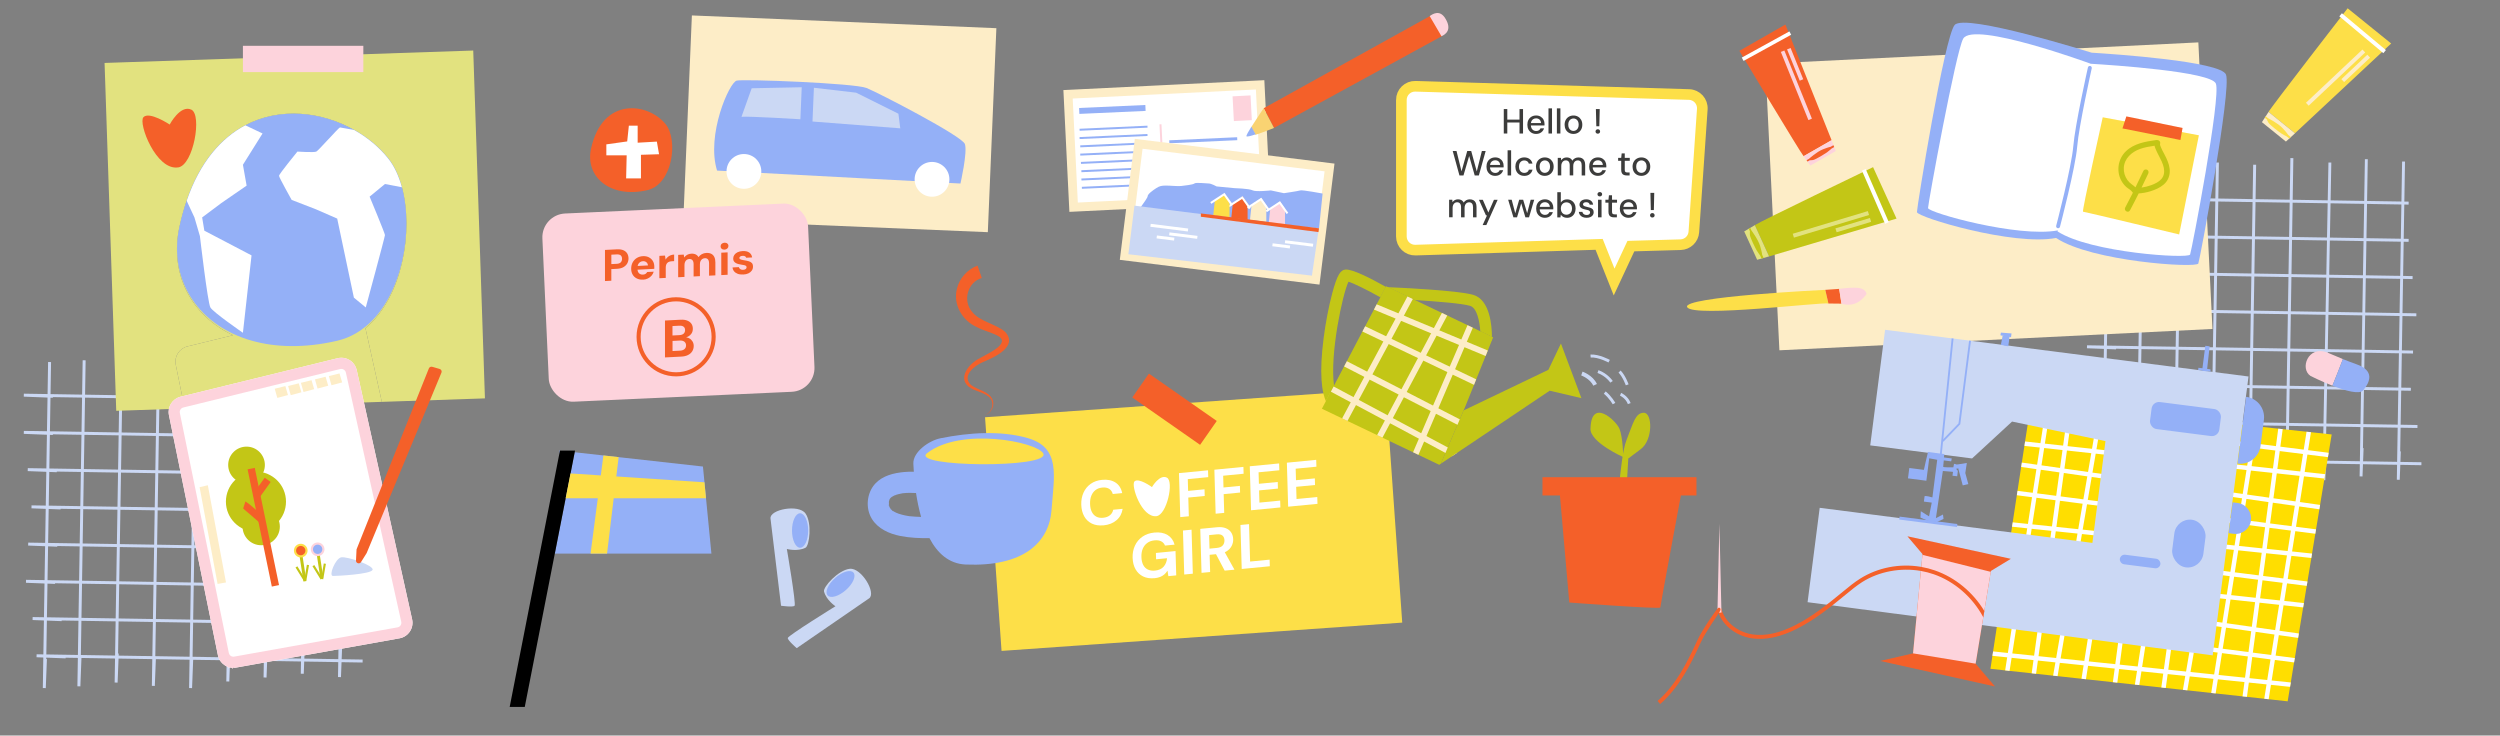 <?xml version="1.0" encoding="UTF-8"?>
<svg xmlns="http://www.w3.org/2000/svg" viewBox="0 0 843.71 248.22">
  <rect x="0" y="0" width="843.71" height="248.22" fill="#808080" stroke="none"/>
  <defs>
    <style>
      .cls-1 {
        stroke-width: 2.48px;
      }

      .cls-1, .cls-2, .cls-3, .cls-4, .cls-5, .cls-6, .cls-7, .cls-8, .cls-9, .cls-10, .cls-11, .cls-12, .cls-13, .cls-14, .cls-15, .cls-16, .cls-17, .cls-18, .cls-19, .cls-20, .cls-21, .cls-22, .cls-23, .cls-24, .cls-25, .cls-26, .cls-27, .cls-28, .cls-29 {
        stroke-miterlimit: 10;
      }

      .cls-1, .cls-5 {
        stroke: #f46029;
      }

      .cls-1, .cls-30 {
        fill: #c3c616;
      }

      .cls-2, .cls-3 {
        stroke-width: 1.28px;
      }

      .cls-2, .cls-3, .cls-10, .cls-23, .cls-31 {
        fill: #cbd8f4;
      }

      .cls-2, .cls-10, .cls-12, .cls-19, .cls-23 {
        stroke: #fff;
      }

      .cls-3, .cls-20, .cls-24 {
        stroke: #fdd3dc;
      }

      .cls-4 {
        stroke-width: .63px;
      }

      .cls-4, .cls-5, .cls-6, .cls-11, .cls-12, .cls-13, .cls-14, .cls-16, .cls-18, .cls-19, .cls-20, .cls-21, .cls-25, .cls-26, .cls-27 {
        fill: none;
      }

      .cls-4, .cls-6, .cls-8, .cls-11, .cls-13, .cls-16, .cls-21 {
        stroke: #94b0f7;
      }

      .cls-5 {
        stroke-width: 1.39px;
      }

      .cls-6 {
        stroke-width: .75px;
      }

      .cls-7, .cls-10 {
        stroke-width: 1.35px;
      }

      .cls-7, .cls-17 {
        stroke: #fdedc7;
      }

      .cls-7, .cls-22, .cls-32 {
        fill: #fdd3dc;
      }

      .cls-8, .cls-33, .cls-24 {
        fill: #94b0f7;
      }

      .cls-9, .cls-34, .cls-28, .cls-29 {
        fill: #f46029;
      }

      .cls-9, .cls-28 {
        stroke: #c3c616;
      }

      .cls-11 {
        stroke-width: 2px;
      }

      .cls-14, .cls-18, .cls-25, .cls-26, .cls-27 {
        stroke: #cbd8f4;
      }

      .cls-15 {
        stroke-width: 3.59px;
      }

      .cls-15, .cls-17, .cls-35 {
        fill: #fff;
      }

      .cls-15, .cls-29 {
        stroke: #fddf48;
      }

      .cls-16 {
        stroke-width: .63px;
      }

      .cls-36, .cls-37, .cls-34, .cls-33, .cls-38, .cls-30, .cls-31, .cls-39, .cls-40, .cls-41, .cls-35, .cls-42, .cls-32 {
        stroke-width: 0px;
      }

      .cls-17 {
        stroke-width: 3px;
      }

      .cls-18 {
        stroke-width: 1.36px;
      }

      .cls-19 {
        stroke-width: .69px;
      }

      .cls-20, .cls-21 {
        stroke-width: .67px;
      }

      .cls-22 {
        stroke: #e2e27f;
      }

      .cls-22, .cls-23 {
        stroke-width: 1.37px;
      }

      .cls-37 {
        fill: #f9d372;
      }

      .cls-38 {
        fill: #3c3c3b;
      }

      .cls-39 {
        fill: #fdedc7;
      }

      .cls-40 {
        fill: #fddf48;
      }

      .cls-41 {
        fill: #ffde00;
      }

      .cls-42 {
        fill: #e2e27f;
      }

      .cls-24, .cls-28, .cls-29 {
        stroke-width: .73px;
      }

      .cls-25 {
        stroke-width: .97px;
      }

      .cls-26 {
        stroke-width: .97px;
      }

      .cls-27 {
        stroke-width: .98px;
      }
    </style>
  </defs>
  <g id="annotation">
    <g>
      <polygon class="cls-33" points="188.97 152.08 188.63 153.84 188.78 152.06 188.97 152.08"></polygon>
      <polygon class="cls-33" points="240.09 186.83 187.24 186.83 190.9 168.16 192.55 159.78 193.95 152.63 203.64 153.71 208.78 154.28 237.23 157.45 237.75 162.77 238.27 168.16 240.09 186.83"></polygon>
      <polygon class="cls-36" points="194.06 152.06 193.95 152.63 192.55 159.78 190.9 168.16 187.24 186.83 177.1 238.57 172.01 238.57 185.82 168.16 187.53 159.45 188.62 153.87 188.63 153.84 188.97 152.08 188.98 152.06 194.06 152.06"></polygon>
      <polygon class="cls-40" points="208.78 154.28 208 160.79 207.11 168.16 204.87 186.83 199.3 186.83 201.75 168.16 202.76 160.45 203.64 153.71 208.78 154.28"></polygon>
      <path class="cls-40" d="M238.27,168.16h-47.37l1.64-8.38c2.9.19,6.41.42,10.21.67,1.7.11,3.46.23,5.24.34,11.18.74,23.47,1.56,29.75,1.98l.52,5.39Z"></path>
    </g>
  </g>
  <g id="illu">
    <rect class="cls-39" x="232.01" y="7.34" width="102.85" height="68.9" transform="translate(2 -11.84) rotate(2.4)"></rect>
    <g>
      <path class="cls-33" d="M242,57.57c-3.72-11.96,4.11-29.81,6.65-30.37s39.76.87,43.81,2.5,32.22,16.21,33.17,18.9-1.49,13.34-1.49,13.34l-82.14-4.37Z"></path>
      <path class="cls-31" d="M250.24,39.42c2.42-.25,19.88.83,19.88.83l.45-10.81-16.89.35-3.44,9.62Z"></path>
      <polygon class="cls-31" points="274.2 41.01 303.83 43.31 303.2 38.38 288.94 31.28 274.68 29.62 274.2 41.01"></polygon>
      <circle class="cls-35" cx="251.06" cy="57.85" r="5.87"></circle>
      <circle class="cls-35" cx="314.54" cy="60.52" r="5.87"></circle>
    </g>
    <rect class="cls-32" x="184.08" y="70.34" width="89.76" height="63.58" rx="8.04" ry="8.04" transform="translate(-4.4 10.5) rotate(-2.6)"></rect>
    <rect class="cls-17" x="361.35" y="30.22" width="64.9" height="38.15" transform="translate(-1.95 19.42) rotate(-2.82)"></rect>
    <line class="cls-11" x1="364.22" y1="37.44" x2="386.58" y2="36.43"></line>
    <line class="cls-21" x1="364.34" y1="43.79" x2="387.26" y2="42.75"></line>
    <line class="cls-20" x1="391.64" y1="41.95" x2="392.76" y2="64.87"></line>
    <line class="cls-21" x1="364.57" y1="49.39" x2="387.49" y2="48.34"></line>
    <line class="cls-21" x1="364.8" y1="54.98" x2="387.72" y2="53.94"></line>
    <line class="cls-21" x1="364.96" y1="60.58" x2="387.88" y2="59.54"></line>
    <line class="cls-21" x1="364.34" y1="46.59" x2="387.26" y2="45.55"></line>
    <line class="cls-21" x1="364.57" y1="52.18" x2="387.49" y2="51.14"></line>
    <line class="cls-21" x1="364.95" y1="57.78" x2="387.87" y2="56.74"></line>
    <line class="cls-13" x1="394.62" y1="47.85" x2="417.54" y2="46.81"></line>
    <line class="cls-6" x1="394.85" y1="52.92" x2="417.77" y2="51.88"></line>
    <line class="cls-6" x1="395" y1="56.22" x2="417.92" y2="55.18"></line>
    <line class="cls-21" x1="365.11" y1="63.38" x2="388.03" y2="62.34"></line>
    <g>
      <path class="cls-14" d="M40.97,120.32c-.59,36.68-1.18,73.35-1.78,110.03.13-3.27.25-6.54.38-9.81"></path>
      <path class="cls-14" d="M53.53,121.44c-.59,36.68-1.18,73.35-1.78,110.03.13-3.27.25-6.54.38-9.81"></path>
      <path class="cls-14" d="M28.4,121.59c-.59,36.68-1.18,73.35-1.78,110.03.13-3.27.25-6.54.38-9.81"></path>
      <path class="cls-14" d="M16.73,122.18c-.59,36.68-1.18,73.35-1.78,110.03.13-3.27.25-6.54.38-9.81"></path>
      <path class="cls-14" d="M103.79,117.34c-.59,36.68-1.18,73.35-1.78,110.03.13-3.27.25-6.54.38-9.81"></path>
      <path class="cls-14" d="M116.35,118.47l-1.78,110.03c.13-3.27.25-6.54.38-9.81"></path>
      <path class="cls-14" d="M91.23,118.61c-.59,36.68-1.18,73.35-1.78,110.03.13-3.27.25-6.54.38-9.81"></path>
      <path class="cls-14" d="M78.66,119.95c-.59,36.68-1.18,73.35-1.78,110.03.13-3.27.25-6.54.38-9.81"></path>
      <path class="cls-14" d="M66.1,122.18c-.59,36.68-1.18,73.35-1.78,110.03.13-3.27.25-6.54.38-9.81"></path>
      <path class="cls-14" d="M120.67,172.83c-36.68-.59-73.35-1.18-110.03-1.78,3.27.13,6.54.25,9.81.38"></path>
      <path class="cls-14" d="M119.55,185.4c-36.68-.59-73.35-1.18-110.03-1.78,3.27.13,6.54.25,9.81.38"></path>
      <path class="cls-14" d="M119.4,160.27c-36.68-.59-73.35-1.18-110.03-1.78,3.27.13,6.54.25,9.81.38"></path>
      <path class="cls-14" d="M118.07,147.7c-36.68-.59-73.35-1.18-110.03-1.78,3.27.13,6.54.25,9.81.38"></path>
      <path class="cls-14" d="M118.07,135.14l-110.03-1.78c3.27.13,6.54.25,9.81.38"></path>
      <path class="cls-14" d="M122.38,223.09c-36.68-.59-73.35-1.18-110.03-1.78,3.27.13,6.54.25,9.81.38"></path>
      <path class="cls-14" d="M121.04,210.53c-36.68-.59-73.35-1.18-110.03-1.78,3.27.13,6.54.25,9.81.38"></path>
      <path class="cls-14" d="M118.81,197.96c-36.68-.59-73.35-1.18-110.03-1.78,3.27.13,6.54.25,9.81.38"></path>
    </g>
    <g>
      <path class="cls-14" d="M735.78,53.73c-.59,36.68-1.18,73.35-1.78,110.03.13-3.27.25-6.54.38-9.81"></path>
      <path class="cls-14" d="M748.34,54.85c-.59,36.68-1.18,73.35-1.78,110.03.13-3.27.25-6.54.38-9.81"></path>
      <path class="cls-14" d="M723.21,55c-.59,36.68-1.18,73.35-1.78,110.03.13-3.27.25-6.54.38-9.81"></path>
      <path class="cls-14" d="M711.54,55.59c-.59,36.68-1.18,73.35-1.78,110.03.13-3.27.25-6.54.38-9.81"></path>
      <path class="cls-26" d="M798.6,53.73c-.59,35.68-1.18,71.37-1.78,107.05.12-3.18.25-6.37.37-9.55"></path>
      <path class="cls-27" d="M811.16,54.52c-.59,35.8-1.18,71.59-1.78,107.39.12-3.19.25-6.38.37-9.58"></path>
      <path class="cls-25" d="M786.3,54.85c-.68,35.73-1.36,71.47-2.04,107.2.13-3.19.26-6.37.39-9.56"></path>
      <path class="cls-14" d="M773.47,53.36c-.59,36.68-1.18,73.35-1.78,110.03.13-3.27.25-6.54.38-9.81"></path>
      <path class="cls-14" d="M760.91,55.59c-.59,36.68-1.18,73.35-1.78,110.03.13-3.27.25-6.54.38-9.81"></path>
      <path class="cls-14" d="M815.48,106.24c-36.68-.59-73.35-1.18-110.03-1.78,3.27.13,6.54.25,9.81.38"></path>
      <path class="cls-14" d="M814.36,118.81c-36.68-.59-73.35-1.18-110.03-1.78,3.27.13,6.54.25,9.81.38"></path>
      <path class="cls-14" d="M814.21,93.68c-36.68-.59-73.35-1.18-110.03-1.78,3.27.13,6.54.25,9.81.38"></path>
      <path class="cls-14" d="M812.88,81.11c-36.68-.59-73.35-1.18-110.03-1.78,3.27.13,6.54.25,9.81.38"></path>
      <path class="cls-14" d="M812.88,68.55c-36.68-.59-73.35-1.18-110.03-1.78,3.27.13,6.54.25,9.81.38"></path>
      <path class="cls-14" d="M817.19,156.5c-36.68-.59-73.35-1.18-110.03-1.78,3.27.13,6.54.25,9.81.38"></path>
      <path class="cls-14" d="M815.85,143.94c-36.68-.59-73.35-1.18-110.03-1.78,3.27.13,6.54.25,9.81.38"></path>
      <path class="cls-14" d="M813.62,131.37c-36.68-.59-73.35-1.18-110.03-1.78,3.27.13,6.54.25,9.81.38"></path>
    </g>
    <g>
      <path class="cls-41" d="M786.91,146.62l-1.02,6.18-.24,1.48-.95,5.75-.24,1.48-1.47,8.89-.24,1.48-1.12,6.76-.25,1.49-1.1,6.69-.24,1.49-1.31,7.93-.25,1.48-.95,5.8-.25,1.48-1.45,8.79-.24,1.49-1.12,6.8-.25,1.48-1.11,6.76-.25,1.48-.8,4.88-6.42-.7-1.49-.17-5.84-.64-1.49-.16-9.08-.99-1.49-.16-8.06-.89-1.49-.16-5.79-.63-1.5-.17-7.43-.81-1.49-.16-5.93-.65-1.5-.17-9.09-.99-1.5-.17-8.07-.88-1.5-.16-5.75-.63-1.49-.17-7.46-.81-1.49-.17-4.96-.54s.24-1.6.66-4.38c.07-.46.15-.95.23-1.48.37-2.46.85-5.6,1.4-9.21.07-.48.14-.98.21-1.48.39-2.52.8-5.23,1.24-8.09.07-.49.15-.98.22-1.48.28-1.81.56-3.67.85-5.57.07-.49.15-.98.22-1.48.38-2.45.76-4.96,1.14-7.48.07-.49.15-.99.22-1.48.3-1.93.6-3.87.89-5.81.08-.49.15-.99.23-1.48.47-3.1.94-6.17,1.39-9.15.08-.5.15-.99.23-1.48.43-2.79.84-5.49,1.23-8.06.08-.5.16-1,.23-1.49.3-1.97.59-3.86.87-5.62.07-.51.15-1,.22-1.49.45-2.87.84-5.4,1.16-7.45.08-.52.15-1.01.23-1.47.42-2.71.68-4.3.71-4.4l5.16.56,1.49.16,5.93.64,1.5.16,8.7.94,1.49.16,6.93.75,1.49.16,6.88.74,1.5.17,7.88.85,1.49.16,5.91.64,1.49.16,8.75.94,1.48.16,6.91.75,1.49.16,6.87.74,1.5.16,8.05.87,1.49.16,7,.76Z"></path>
      <polygon class="cls-35" points="692.18 136.39 691.48 140.91 691.25 142.38 690.11 149.72 689.88 151.2 688.97 157.04 688.74 158.53 687.5 166.5 687.27 167.99 685.88 176.97 685.65 178.46 684.72 184.39 684.49 185.88 683.35 193.25 683.12 194.73 682.22 200.5 681.99 201.98 680.75 209.99 680.52 211.47 679.12 220.52 678.89 222 678.2 226.41 676.71 226.24 677.39 221.84 677.62 220.36 679.03 211.28 679.26 209.8 680.51 201.77 680.74 200.29 681.63 194.57 681.86 193.08 683.01 185.69 683.24 184.21 684.15 178.3 684.38 176.82 684.39 176.82 685.78 167.8 685.79 167.8 686.02 166.31 687.26 158.32 687.49 156.83 688.39 151.04 688.62 149.56 689.76 142.2 689.99 140.72 690.69 136.23 692.18 136.39"></polygon>
      <polygon class="cls-35" points="699.61 137.19 698.96 141.85 698.76 143.33 697.76 150.56 697.56 152.04 696.71 158.14 696.51 159.63 695.42 167.52 695.21 169.01 694 177.82 693.79 179.31 692.94 185.43 692.74 186.92 691.74 194.16 691.53 195.65 690.7 201.71 690.69 201.71 690.49 203.19 689.4 211.11 689.19 212.59 687.97 221.44 687.76 222.92 687.15 227.39 685.66 227.22 686.27 222.77 686.48 221.28 687.71 212.4 687.91 210.92 689.01 202.98 689.21 201.49 690.04 195.48 690.25 194 691.25 186.73 691.46 185.24 692.3 179.15 692.5 177.66 693.72 168.82 693.93 167.33 695.02 159.42 695.23 157.93 696.06 151.88 696.27 150.39 697.27 143.14 697.47 141.66 698.11 137.03 699.61 137.19"></polygon>
      <polygon class="cls-35" points="709.8 138.29 708.98 143.11 708.73 144.59 708.72 144.59 707.52 151.62 707.27 153.1 706.17 159.49 705.92 160.97 704.59 168.71 704.34 170.19 702.87 178.74 702.62 180.23 701.54 186.51 701.29 187.99 701.28 187.99 700.07 195.07 699.82 196.55 698.74 202.85 698.49 204.32 697.15 212.11 696.9 213.58 695.42 222.22 695.16 223.7 694.4 228.18 692.9 228.02 693.67 223.54 693.92 222.06 695.41 213.39 695.66 211.92 697 204.11 697.25 202.64 698.32 196.39 698.58 194.91 699.79 187.81 700.05 186.33 701.12 180.07 701.37 178.59 702.85 170 703.1 168.52 704.43 160.76 704.68 159.28 705.77 152.94 706.02 151.46 707.23 144.4 707.49 142.92 708.31 138.13 709.8 138.29"></polygon>
      <polygon class="cls-35" points="718.22 139.2 717.43 144.18 717.2 145.65 716.1 152.55 715.87 154.04 714.81 160.71 714.58 162.2 713.37 169.84 713.13 171.32 711.81 179.68 711.58 181.16 710.55 187.65 710.32 189.13 709.22 196.07 708.98 197.55 707.94 204.15 707.7 205.63 706.49 213.31 706.25 214.79 704.92 223.21 704.69 224.69 703.97 229.23 702.47 229.06 703.19 224.53 703.42 223.05 704.76 214.6 704.99 213.12 706.21 205.42 706.45 203.94 707.49 197.39 707.72 195.9 708.82 188.94 709.06 187.46 710.08 181.01 710.32 179.52 711.64 171.13 711.88 169.65 713.09 161.99 713.33 160.5 714.38 153.87 714.61 152.39 715.71 145.47 715.94 143.99 716.73 139.04 718.22 139.2"></polygon>
      <polygon class="cls-35" points="726.6 140.11 725.91 145.24 725.72 146.73 724.81 153.5 724.61 154.99 723.68 161.97 723.48 163.46 722.48 171.01 722.28 172.5 721.19 180.65 720.99 182.14 720.1 188.85 719.9 190.34 718.99 197.13 718.79 198.62 717.87 205.56 717.67 207.05 716.66 214.63 716.46 216.1 715.37 224.3 715.17 225.78 714.56 230.39 713.06 230.22 713.68 225.63 713.87 224.14 714.97 215.91 715.17 214.43 716.18 206.84 716.38 205.35 717.3 198.46 717.5 196.97 718.41 190.15 718.61 188.67 719.5 181.99 719.7 180.5 720.79 172.31 720.99 170.82 722 163.25 722.19 161.76 723.12 154.83 723.32 153.34 724.22 146.54 724.42 145.06 725.1 139.94 726.6 140.11"></polygon>
      <polygon class="cls-35" points="735.97 141.12 735.15 146.41 734.92 147.89 733.89 154.49 733.66 155.97 732.53 163.23 732.3 164.71 731.15 172.13 730.92 173.62 729.69 181.54 729.46 183.03 728.39 189.9 728.16 191.38 727.13 198.02 726.9 199.5 725.79 206.69 725.56 208.17 724.4 215.62 724.17 217.1 722.93 225.09 722.7 226.57 721.98 231.2 720.49 231.04 721.21 226.41 721.44 224.93 722.68 216.91 722.91 215.43 724.07 207.96 724.3 206.48 725.41 199.34 725.64 197.86 726.68 191.19 726.91 189.71 727.97 182.87 728.2 181.39 729.44 173.43 729.67 171.94 730.82 164.5 731.05 163.02 732.17 155.81 732.4 154.33 733.43 147.7 733.66 146.22 734.48 140.96 735.97 141.12"></polygon>
      <polygon class="cls-35" points="743.37 141.92 742.62 147.35 742.42 148.83 741.52 155.32 741.32 156.81 740.28 164.33 740.07 165.82 739.06 173.15 738.85 174.64 737.78 182.39 737.58 183.88 736.6 190.93 736.4 192.42 735.5 198.93 735.29 200.42 734.26 207.89 734.06 209.38 733.04 216.74 732.84 218.22 731.76 226.01 731.56 227.49 730.91 232.18 729.41 232.01 730.06 227.34 730.27 225.85 731.35 218.02 731.55 216.55 732.57 209.17 732.78 207.68 733.8 200.26 734.01 198.77 734.91 192.23 735.12 190.75 736.09 183.72 736.29 182.23 737.37 174.45 737.57 172.96 738.59 165.61 738.79 164.12 739.83 156.65 740.03 155.16 740.93 148.64 741.14 147.16 741.88 141.76 743.37 141.92"></polygon>
      <polygon class="cls-35" points="753.6 143.02 752.64 148.61 752.39 150.09 751.31 156.39 751.06 157.87 749.72 165.67 749.47 167.15 748.24 174.34 747.98 175.82 746.7 183.31 746.44 184.8 745.21 192.02 744.95 193.49 743.87 199.85 743.61 201.33 742.29 209.03 742.04 210.51 740.8 217.74 740.55 219.21 739.25 226.79 739 228.27 738.19 232.97 736.7 232.81 737.5 228.11 737.76 226.63 739.06 219.02 739.31 217.55 740.56 210.3 740.81 208.82 742.12 201.16 742.38 199.68 743.47 193.31 743.72 191.83 744.95 184.65 745.21 183.16 746.5 175.63 746.75 174.15 747.99 166.94 748.24 165.46 749.57 157.71 749.82 156.23 750.91 149.9 751.16 148.42 752.12 142.86 753.6 143.02"></polygon>
      <polygon class="cls-35" points="762 143.93 761.09 149.67 760.86 151.16 759.88 157.32 759.65 158.81 758.36 166.9 758.13 168.38 757.01 175.47 756.77 176.95 755.62 184.25 755.38 185.73 754.21 193.15 753.98 194.63 752.99 200.84 752.76 202.32 751.49 210.34 751.26 211.82 750.13 218.94 749.89 220.42 748.73 227.78 748.5 229.26 747.74 234.02 746.25 233.86 747 229.1 747.24 227.62 748.41 220.23 748.64 218.75 749.77 211.61 750.01 210.13 751.27 202.16 751.5 200.68 752.49 194.44 752.72 192.97 753.89 185.58 754.13 184.09 755.29 176.76 755.52 175.28 756.65 168.17 756.88 166.69 758.16 158.64 758.39 157.16 759.37 150.97 759.6 149.49 760.51 143.77 762 143.93"></polygon>
      <polygon class="cls-35" points="770.37 144.83 769.58 150.74 769.38 152.23 768.57 158.27 768.37 159.76 767.25 168.16 767.05 169.65 766.12 176.64 765.92 178.13 764.98 185.22 764.78 186.71 763.76 194.36 763.56 195.84 762.75 201.91 762.55 203.39 761.44 211.75 761.24 213.24 760.3 220.25 760.1 221.73 759.15 228.86 758.95 230.35 758.31 235.17 756.82 235.01 757.47 230.19 757.66 228.71 758.62 221.54 758.82 220.06 759.75 213.03 759.95 211.54 761.06 203.23 761.26 201.74 762.07 195.65 762.27 194.17 763.29 186.56 763.48 185.07 764.43 177.94 764.63 176.45 765.57 169.44 765.77 167.95 766.88 159.59 767.08 158.11 767.89 152.04 768.09 150.56 768.87 144.67 770.37 144.83"></polygon>
      <polygon class="cls-35" points="779.91 145.86 778.95 151.92 778.72 153.41 777.79 159.27 777.56 160.76 776.18 169.43 775.95 170.91 774.86 177.77 774.63 179.26 773.54 186.11 773.31 187.6 773.3 187.6 772.07 195.4 771.84 196.88 770.9 202.79 770.66 204.28 769.3 212.87 769.07 214.35 767.98 221.25 767.74 222.72 766.65 229.65 766.41 231.13 765.64 235.98 764.15 235.81 764.92 230.97 765.15 229.49 766.26 222.53 766.49 221.05 767.59 214.14 767.82 212.66 769.17 204.11 769.41 202.63 770.35 196.69 770.58 195.22 771.81 187.45 772.05 185.96 773.14 179.07 773.37 177.58 774.46 170.7 774.7 169.22 776.06 160.59 776.07 160.59 776.3 159.11 777.23 153.22 777.47 151.74 778.42 145.7 779.91 145.86"></polygon>
      <path class="cls-35" d="M785.89,152.8l-.24,1.48-6.93-.87-1.49-.19-7.85-.99-1.49-.19-7.03-.88-1.49-.19-6.98-.88-1.48-.19-8.49-1.07-1.49-.19-6.01-.75-1.49-.19-7.71-.97-1.5-.19-7.02-.89-1.49-.18-6.98-.88h-.01l-1.49-.19-8.47-1.07-1.49-.19-6.02-.76-1.49-.18-5.17-.66c.08-.52.15-1.01.23-1.47l5.17.65,1.49.19,5.99.75,1.49.19,8.53,1.07,1.49.19,6.96.88,1.49.19,6.99.88,1.49.18,7.75.98,1.49.19,5.99.75,1.48.19,8.54,1.07,1.48.19,6.96.88,1.49.18,7,.89,1.49.18,7.89,1,1.48.18,6.94.88Z"></path>
      <path class="cls-35" d="M784.7,160.03l-.24,1.48-6.9-.75-1.49-.17h-.01l-7.69-.83-1.49-.17-7.23-.78-1.49-.17-7.1-.77-1.49-.16-8.25-.9-1.49-.16-6.17-.68-1.49-.16-7.56-.82-1.49-.16-7.25-.79-1.49-.17-7.11-.77-1.5-.16-8.21-.9-1.5-.16-6.18-.68-1.49-.16-5.18-.56c.07-.51.15-1,.22-1.49l5.19.57,1.49.16,6.16.67,1.49.17,8.26.9,1.5.16,7.09.77,1.49.16,7.22.79,1.49.16,7.59.83,1.49.16,6.14.67,1.49.16,8.3.91,1.49.16,7.08.77,1.49.16,7.2.79,1.49.16,7.73.84,1.49.16,6.91.76Z"></path>
      <path class="cls-35" d="M782.99,170.4l-.24,1.48-6.8-.97-1.49-.21-7.41-1.05-1.48-.21-7.44-1.06-1.48-.21-7.18-1.02-1.48-.21-7.92-1.12-1.48-.21-6.29-.9-1.48-.21-7.34-1.04-1.48-.21-7.42-1.05-1.49-.21-7.17-1.02-1.49-.21-7.92-1.13-1.49-.21-6.28-.89-1.48-.21-5.15-.73c.08-.5.16-1,.23-1.49l5.15.73,1.48.21,6.26.89,1.48.21,7.97,1.14,1.49.21,7.16,1.01,1.48.21,7.38,1.05,1.49.21,7.37,1.05,1.48.21,6.26.89,1.49.21,7.96,1.13,1.48.21,7.16,1.02,1.48.21,7.41,1.05,1.48.21,7.45,1.06,1.48.21,6.81.97Z"></path>
      <path class="cls-35" d="M781.63,178.64l-.25,1.49-6.75-.87-1.49-.19-7.22-.94-1.49-.19-7.66-.99-1.48-.19-7.31-.94-1.48-.19-7.65-.99-1.48-.19-6.45-.83-1.48-.19-7.16-.93-1.49-.19-7.66-.99-1.49-.19-7.3-.94-1.49-.19-7.64-.99-1.49-.19-6.45-.83-1.48-.19h-.01l-5.13-.67c.08-.5.15-.99.23-1.48l5.14.66,1.48.19,6.43.83,1.49.19,7.68,1,1.49.19,7.29.94,1.49.19,7.62.98,1.49.19,7.19.93,1.48.19,6.42.83,1.49.19,7.69,1,1.49.19,7.28.94,1.49.19,7.62.98,1.49.19,7.25.94,1.49.19,6.77.87Z"></path>
      <path class="cls-35" d="M780.28,186.82l-.24,1.49-6.73-.71h-.01l-1.49-.15-7.03-.74-1.49-.15-7.91-.83-1.49-.15-7.45-.78-1.49-.15-7.37-.77-1.49-.16-6.63-.69-1.49-.16-6.98-.73-1.49-.15-7.92-.83-1.5-.15-7.46-.78-1.5-.16-7.33-.76-1.49-.16-6.65-.69-1.5-.16-5.12-.54c.08-.49.15-.99.23-1.48l5.12.54h.01l1.49.15,6.62.69,1.5.16,7.37.77,1.5.15,7.45.78,1.49.16,7.89.82,1.49.15,7.01.74,1.49.15,6.6.69,1.49.16,7.43.77,1.49.15,7.43.78,1.49.16,7.86.82,1.5.15,7.07.74,1.49.15,6.74.71Z"></path>
      <path class="cls-35" d="M778.73,196.24l-.25,1.48-6.64-.84-1.49-.19-6.79-.85-1.49-.19-8.09-1.02-1.49-.19-7.54-.95-1.48-.18-7.07-.89-1.49-.19-6.75-.85-1.48-.19-6.78-.85-1.49-.19-8.09-1.02-1.5-.19-7.53-.95h-.01l-1.49-.18-7.05-.89-1.49-.19-6.76-.85-1.48-.19-5.09-.64c.07-.49.15-.99.22-1.48l5.1.64,1.48.18,6.74.85,1.48.19,7.11.9,1.49.18,7.52.95,1.49.19,8.06,1.02,1.49.18,6.81.86,1.48.19,6.73.85,1.48.18,7.12.9,1.49.19,7.51.95,1.49.18,8.06,1.02,1.49.19,6.82.86,1.49.18,6.66.84Z"></path>
      <path class="cls-35" d="M777.53,203.52l-.25,1.48-6.62-.72-1.49-.17-6.62-.72-1.49-.16-8.3-.91-1.49-.16-7.66-.83-1.49-.17-6.83-.74-1.49-.16-6.9-.76-1.49-.16-6.62-.72-1.49-.16-8.32-.91-1.49-.16-7.67-.84-1.5-.16-6.79-.74-1.49-.17-6.92-.75-1.49-.16-5.07-.56c.07-.49.15-.98.22-1.48l5.08.55,1.49.17,6.9.75,1.49.16,6.84.75,1.49.16,7.65.83,1.5.17,8.28.9,1.49.16,6.65.73,1.49.16,6.88.75,1.49.16,6.88.75,1.49.17,7.63.83,1.49.16,8.27.9,1.49.17,6.66.72,1.49.16,6.63.73Z"></path>
      <path class="cls-35" d="M775.83,213.79l-.24,1.49-6.52-.93-1.48-.21-6.35-.9-1.49-.21-8.49-1.21-1.49-.21-7.73-1.1-1.48-.21-6.5-.92-1.49-.21-7.01-1-1.49-.21-6.4-.91-1.49-.21-8.48-1.21-1.49-.21-7.72-1.1-1.49-.21-6.51-.92-1.48-.21-7.02-1-1.48-.21-5.02-.71c.07-.49.15-.98.22-1.48l5.03.71,1.48.21,6.99.99,1.48.22h.01l6.55.93,1.49.21,7.71,1.09,1.49.21,8.44,1.2,1.49.21,6.43.92,1.49.21,6.99.99,1.48.21,6.55.93,1.48.21,7.72,1.1,1.48.21,8.46,1.2,1.49.21,6.38.91,1.48.21,6.53.92Z"></path>
      <path class="cls-35" d="M774.47,222.08l-.25,1.48-6.48-.84-1.48-.19-6.16-.8-1.48-.19-8.73-1.12-1.48-.19-7.86-1.02-1.49-.19-6.22-.8-1.49-.2-7.18-.92-1.49-.19-6.22-.81-1.49-.19-8.72-1.12-1.49-.19-7.86-1.02-1.49-.19-6.22-.8-1.48-.19-7.19-.93-1.49-.19-4.99-.65c.07-.48.14-.98.21-1.48l5.01.65,1.49.19,7.16.93,1.49.19,6.26.81,1.49.19,7.84,1.01,1.5.19,8.68,1.12,1.49.2,6.25.8,1.49.19,7.15.93,1.49.19,6.27.81,1.49.19,7.84,1.01,1.49.19,8.69,1.12,1.48.19,6.19.8,1.49.2,6.49.83Z"></path>
      <path class="cls-35" d="M773.11,230.32l-.25,1.48-6.45-.67-1.49-.16-5.97-.62-1.48-.16-8.97-.93-1.5-.16-8-.83-1.5-.16-5.94-.62-1.5-.15-7.36-.77-1.49-.16-6.04-.63-1.49-.15-8.99-.94-1.5-.16-8.03-.83-1.49-.16-5.91-.62-1.49-.15-7.38-.77-1.5-.16-4.98-.52c.07-.46.15-.95.23-1.48l4.98.52,1.5.16,7.36.76,1.49.16,5.95.62,1.5.16,8,.83,1.5.16,8.95.93,1.5.16,6.07.63,1.49.16,7.34.76,1.49.16,6,.62,1.49.16,7.99.83,1.49.16,8.93.93,1.49.15,6,.63,1.5.16,6.46.67Z"></path>
    </g>
    <g>
      <path class="cls-30" d="M545.52,177.66c0-.63,1.05-23.2,3.37-29.06s3-9.3,5.89-9.3,3.16,9.12-1.05,12.28l-4.21,3.16-1.26,21.88"></path>
      <path class="cls-30" d="M536.76,144.72c-.09,4.59,11.07,9.54,11.07,9.54,0,0-.13-6.73-1.28-9.54s-9.57-10.66-9.78,0Z"></path>
    </g>
    <rect class="cls-40" x="335.04" y="135.97" width="135.56" height="79.05" transform="translate(-11.35 28.79) rotate(-4.04)"></rect>
    <g>
      <path class="cls-32" d="M790.69,121.18c-1.03,2.71-2.47,6.37-3.54,8.98-3.9-1.53-7.38-3.28-7.38-3.28-3.74-2.49-.77-10.29,5.45-8,1.13.42,2.69,1.19,5.48,2.3Z"></path>
      <path class="cls-33" d="M797.58,131.69c-1.29,1.56-6.12.17-10.43-1.53,1.08-2.6,2.51-6.26,3.54-8.98,1.28.52,2.79,1.12,4.66,1.78,5.92,2.11,4.67,5.75,2.23,8.72Z"></path>
    </g>
    <path class="cls-42" d="M135.62,63.19v-.05c-1.04-3.76-2.57-7.07-4.6-9.62-3.02-3.8-7.01-7.13-11.57-9.68h-.01c-10.79-6.07-24.76-7.85-36.64-1.55-8.14,4.3-15.3,12.4-19.8,25.49-.93,2.74-1.76,5.7-2.45,8.89-3.4,15.68,3.86,29.72,18.09,36.46l-15.38,3.77c-1.39.34-2.52,1.2-3.23,2.32-.71,1.12-1,2.5-.71,3.9l3.01,14.74,3.81-.13,58.9-1.98,3.82-.13-5.53-24.87c12.34-10.21,16.36-32.49,12.29-47.56Z"></path>
    <path class="cls-42" d="M163.66,134.45l-34.8,1.17-5.53-24.87c12.34-10.21,16.36-32.49,12.29-47.56v-.05c-1.04-3.76-2.57-7.07-4.6-9.62-3.02-3.8-7.01-7.13-11.57-9.68h-.01c-10.79-6.07-24.76-7.85-36.64-1.55-8.14,4.3-15.3,12.4-19.8,25.49-.93,2.74-1.76,5.7-2.45,8.89-3.4,15.68,3.86,29.72,18.09,36.46l-15.38,3.77c-1.39.34-2.52,1.2-3.23,2.32-.71,1.12-1,2.5-.71,3.9l3.01,14.74-23.1.78-3.94-117.4,124.42-4.19,3.95,117.4Z"></path>
    <rect class="cls-39" x="598.05" y="17.87" width="146.33" height="96.83" transform="translate(-2.45 33.08) rotate(-2.82)"></rect>
    <g>
      <path class="cls-33" d="M741.9,88.93c-.58,1.63-36.09-.65-48-8.62h0c-14.48,2.77-46.97-7.03-46.97-8.73s9.27-59.1,12.74-63.16c3.48-4.05,46.23,9.36,46.23,9.36h0c7.2.45,43.62,2.89,45.34,7.39,1.91,5-8.74,62.12-9.34,63.76Z"></path>
      <path class="cls-35" d="M739.11,85.91c-.54,1.48-33.6-.59-44.7-7.8l.06-.35c-13.48,2.51-43.79-6.02-43.79-7.55s9.42-52.91,11.87-57.16c3.49-6.07,43.05,8.47,43.05,8.47,6.71.4,40.61,2.62,42.22,6.69,1.78,4.53-8.14,56.22-8.7,57.71Z"></path>
      <path class="cls-40" d="M709.64,39.57s-7.1,31.87-6.66,31.87,32.45,7.68,32.45,7.68l6.66-33.46-32.45-6.08Z"></path>
      <polygon class="cls-34" points="717.61 39.28 716.3 43.34 735.86 47.25 736.58 43.19 717.61 39.28"></polygon>
      <path class="cls-33" d="M694.57,77.02c-.06,0-.11,0-.17-.02-.35-.09-.56-.45-.47-.8.05-.2,5.21-19.87,5.77-26.83.58-7.06,4.76-25.81,4.94-26.6.08-.35.43-.58.79-.5.36.08.58.43.5.79-.04.19-4.34,19.45-4.91,26.42-.58,7.07-5.6,26.24-5.81,27.06-.08.3-.34.49-.64.49Z"></path>
      <path class="cls-30" d="M731.1,53.37c-.41-.88-.88-1.72-1.32-2.58-.19-.38-.38-.77-.54-1.17-.14-.36-.36-.77-.23-1.15.17-.48-.19-1.02-.65-1.15-.07-.02-.14-.03-.21-.03-.16-.04-.32-.05-.49-.02-3.62.5-7.46,1.14-10.2,3.78-2.63,2.54-3.29,6.56-1.61,9.81.43.82,1.01,1.58,1.69,2.21.66.6,1.62,1.02,2.11,1.78.05.08.11.14.16.19-.85,1.68-1.71,3.35-2.59,5.01-.57,1.06,1.05,2.01,1.61.94,1.01-1.89,1.99-3.79,2.94-5.71,1.4-.09,2.8-.35,4.13-.78,1.54-.49,3.06-1.16,4.3-2.21,1.24-1.05,1.95-2.52,2.05-4.14.1-1.67-.45-3.29-1.15-4.78ZM729.5,60.36c-.9,1.02-2.18,1.65-3.44,2.11-1.08.4-2.19.67-3.32.83.77-1.56,1.52-3.13,2.25-4.71.21-.46.13-1.01-.34-1.28-.4-.24-1.07-.12-1.28.34-.87,1.87-1.76,3.72-2.68,5.57-.37-.37-.8-.68-1.24-1-.56-.4-1.08-.89-1.48-1.46-.87-1.22-1.3-2.65-1.22-4.15.18-3.14,2.64-5.32,5.44-6.33,1.59-.57,3.26-.86,4.93-1.1.07.37.21.72.35,1.07.31.76.68,1.49,1.06,2.22.7,1.35,1.43,2.69,1.73,4.2.25,1.27.1,2.67-.78,3.68Z"></path>
    </g>
    <rect class="cls-39" x="62.48" y="132.44" width="51.88" height="3.31" transform="translate(-29.5 25.03) rotate(-13.84)"></rect>
    <polygon class="cls-39" points="119.27 153.83 101.74 158.14 100.64 153.66 100.45 152.87 99.67 149.7 99.48 148.93 98.44 144.71 98.25 143.95 97.38 140.45 97.19 139.67 96.15 135.44 113.69 131.13 114.71 135.26 114.9 136.04 115.79 139.68 115.98 140.45 116.96 144.43 117.15 145.21 117.92 148.34 118.11 149.12 119.27 153.83"></polygon>
    <polygon class="cls-35" points="114.9 136.04 97.38 140.45 97.19 139.67 114.71 135.26 114.9 136.04"></polygon>
    <polygon class="cls-35" points="115.98 140.45 98.44 144.71 98.25 143.95 115.79 139.68 115.98 140.45"></polygon>
    <polygon class="cls-35" points="117.15 145.21 99.67 149.7 99.48 148.93 116.96 144.43 117.15 145.21"></polygon>
    <polygon class="cls-35" points="118.11 149.12 100.64 153.66 100.45 152.87 117.92 148.34 118.11 149.12"></polygon>
    <path class="cls-33" d="M346.82,147.84c-9.03-2.58-19.69-1.9-29.44.07-3.88.78-9.31,4.63-9.14,8.58.04.84.09,1.75.16,2.71-1.06-.03-2.11,0-3.15.09-3.55.31-7.43,1.23-9.92,3.98-2.85,3.17-3.32,8.26-1.06,11.89,2.07,3.31,5.85,4.98,9.54,5.72,3.27.64,6.56.78,9.87.74,2.64,5.02,6.52,8.65,12.22,8.9,19.32.8,28.17-7.26,28.99-18.52.8-11.28,3.22-20.93-8.06-24.15ZM307.17,174.24s-.1-.03-.14-.03h-.07s-.04-.01-.07-.01h-.04s-.07-.01-.1-.01h.06c-.09-.01-.19-.03-.27-.04-.34-.06-.68-.11-1.03-.19-.8-.17-1.6-.37-2.37-.64-.16-.04-.46-.2-.6-.26.03.03.07.04.13.09-.26-.13-.54-.26-.8-.4-.24-.13-.46-.29-.68-.41.04.04.09.07.13.11.31.31-.78-.5-.23-.17.03.01.07.04.1.06-.11-.1-.23-.19-.33-.29-.06-.06-.13-.13-.19-.2.01.04.03.07.03.1-.04-.09-.2-.24-.29-.33.01,0,.04.01.07.04.06.06.11.11.17.17-.1-.2-.33-.51-.44-.66t.01.04c-.06-.07-.09-.14-.11-.2.01.01.03.04.06.09.01.01.03.04.04.07-.04-.1-.09-.2-.09-.21-.04-.17-.07-.34-.11-.5v.11c.04.74-.21-.8-.01-.16,0,.01.01.03.01.04-.01-.3-.03-.6-.03-.9-.01-.04-.01-.1,0-.17,0-.06.01-.11.03-.19,0-.07.01-.16.01-.23v.2c.01-.06.07-.17.11-.3-.07.07-.11.03.04-.24.03-.04.04-.07.07-.11h0s.01-.07.01-.1h0s.04-.03.07-.06c.01-.01.03-.03.04-.04.03-.06.07-.11.1-.17.06-.1.11-.16.13-.16s.01-.01.01-.01c.03-.01.06-.03.1-.04l.14-.14c.13-.13.2-.16.2-.11.07-.06.14-.11.21-.16.16-.09.3-.16.46-.24h-.07c.2-.09.36-.14.44-.19-.01.01-.04.03-.07.04-.09.04-.19.09-.27.13.21-.03.58-.23.74-.29.29-.09.58-.17.88-.24.36-.1.73-.17,1.1-.23.07-.01.14-.03.21-.04-.09.01-.14.01-.16.01.04-.01.2-.03.31-.04-.04.01-.09.01-.13.03.03-.01.09-.01.13-.01,1.43-.16,2.88-.16,4.32-.06.4,2.65.96,5.4,1.71,8.06-1.25-.03-2.5-.1-3.75-.23.01.01.03.01.03.01Z"></path>
    <path class="cls-40" d="M312.87,152.94c-6.07,4.71,42.06,5.21,39.2.07-2.17-3.89-27.73-8.97-39.2-.07Z"></path>
    <path class="cls-34" d="M331.35,93.82c-4.74,1.34-6.55,7.61-3.3,11.39,2.48,3.27,7.79,4.01,11.09,6.71,4.79,5.09-3.83,8.75-7.57,10.35-2.7,1.17-6.83,4.41-4.15,7.39,1.61,1.49,3.9,1.86,5.74,3.14,1.3.82,2.31,2.34,2.02,3.92-.19,1.51-1.27,2.91-2.73,3.29,1.43-.47,2.36-1.9,2.45-3.32.19-3.36-3.64-4.06-6.11-5.12-6.47-2.66-2.49-8.59,2-10.76,1.86-1.13,9.67-4.42,6.67-7.03-2.1-1.48-5.44-2.07-7.88-3.44-4.77-2.11-7.99-7.53-6.65-12.83.84-3.56,3.46-6.55,6.97-7.88l1.44,4.19h0Z"></path>
    <path class="cls-33" d="M123.46,110.15c-1.05.86-2.15,1.64-3.32,2.32-1.97,1.15-4.11,2.01-6.42,2.55-10.89,2.5-20.61,2.26-28.71-.03-2.2-.62-4.29-1.39-6.23-2.3-14.26-6.64-21.57-20.55-18.23-36.13.68-3.17,1.5-6.11,2.42-8.84,4.45-13.01,11.58-21.09,19.7-25.39,11.86-6.3,25.83-4.59,36.65,1.4h.01c4.57,2.51,8.57,5.81,11.61,9.57,2.04,2.52,3.58,5.81,4.63,9.53v.05c4.14,14.95.2,37.09-12.1,47.27Z"></path>
    <g>
      <path class="cls-35" d="M134.84,215.42l-55.16,9.88c-.13.02-.26.04-.39.05s-.26.02-.39.02c0,0-.03.01-.04,0-.03.01-.06-.69-.06-.69h-.15l-.04,1h-.04s-.24-.32-.36-.33c-.12-.01-.25-.03-.37-.05s-.24-.05-.35-.08c-.1-.02-.29.46-.29.46h-.02s-.07-.56-.11-.58c-.1-.02-.19-.06-.28-.1t-.02-.01s-.03-.01-.04-.01c-.04-.01-.07-.03-.11-.04-.03-.01-.05-.03-.08-.04-.09-.04-.19-.1-.28-.15-.07-.03-.14-.07-.2-.11-.03,0-.05-.03-.08-.04-.09-.06-.18-.12-.27-.19-.22-.15-.44-.32-.64-.51-.06-.06-.13-.13-.19-.2-.07-.06-.13-.13-.18-.2-.08-.09-.15-.18-.22-.27-.1-.13-.19-.26-.27-.4-.09-.14-.16-.28-.24-.43-.04-.08-.08-.17-.12-.26-.02-.05-.05-.11-.06-.17-.05-.12-.09-.24-.13-.37-.05-.15-.09-.31-.12-.46l-13.52-66.3-3.01-14.74c-.29-1.4,0-2.78.71-3.9.71-1.12,1.84-1.98,3.23-2.32l15.38-3.77,3.34-.82,34.27-8.4c.42-.1.85-.15,1.27-.15.17,0,.33.01.5.03.09,0,.18.01.27.03.07.01.15.02.22.04.07.01.14.02.21.04.15.03.3.08.45.13.08.02.16.05.23.08.1.03.2.08.29.12.16.07.32.15.48.25t.02.01c.15.08.31.18.45.29.1.07.2.14.29.23.01,0,.02.01.03.02.06.05.13.11.19.17.11.1.21.2.31.31.2.22.38.46.54.71.16.26.3.53.42.81.12.28.21.58.28.89l.63,2.83,5.53,24.87,12.54,56.44c.65,2.94-1.28,5.84-4.25,6.38Z"></path>
      <path class="cls-32" d="M139.09,209.04l-12.54-56.44-5.53-24.87-.63-2.83c-.07-.31-.16-.61-.28-.89-.12-.28-.26-.55-.42-.81-.16-.25-.34-.49-.54-.71-.1-.11-.2-.21-.31-.31-.06-.06-.13-.12-.19-.17,0,0-.02-.02-.03-.02-.09-.09-.19-.16-.29-.23-.14-.11-.3-.21-.45-.29t-.02-.01c-.16-.1-.32-.18-.48-.25-.09-.04-.19-.09-.29-.12-.07-.03-.15-.06-.23-.08-.15-.05-.3-.1-.45-.13-.07-.02-.14-.03-.21-.04-.07-.02-.15-.03-.22-.04-.09-.02-.18-.03-.27-.03-.17-.02-.33-.03-.5-.03-.42,0-.85.05-1.27.15l-34.27,8.4-3.34.82-15.38,3.77c-1.39.34-2.52,1.2-3.23,2.32-.71,1.12-1,2.5-.71,3.9l3.01,14.74,13.52,66.3c.03.15.07.31.12.46.04.13.08.25.13.37.01.06.04.12.06.17.04.09.08.18.12.26.08.15.15.29.24.43.08.14.17.27.27.4.07.09.14.18.22.27.05.07.11.14.18.2.06.07.13.14.19.2.2.19.42.36.64.51.09.07.18.13.27.19.03.01.05.03.08.04.06.04.13.08.2.11.09.05.19.11.28.15.03.01.05.03.08.04.04,0,.07.03.11.04.01,0,.03.01.04.01t.02.01c.06.02.12.04.17.06.04.02.07.03.11.04.04.02.07.03.11.58h.02c.1-.51.19-.48.29-.46.11.03.23.06.35.08s.25.04.37.05c.12.01.24.02.36.33h.04c.01-.31.02-.3.04-.3.03,0,.06,0,.09,0,.02,0,.04,0,.06,0,.01,0,.03,0,.06-.01.01.01.03,0,.04,0,.13,0,.26-.01.39-.02s.26-.03.39-.05l55.16-9.88c2.97-.54,4.9-3.44,4.25-6.38ZM135.19,211.05c-.13.21-.45.57-1.01.67l-55.16,9.88c-.09.02-.19.03-.28.03-.73,0-1.37-.52-1.51-1.24l-13.4-65.68-3.14-15.36c-.11-.53.08-.94.21-1.14.12-.2.41-.55.94-.68l20.71-5.08,32.28-7.91c.13-.03.25-.04.38-.04.62,0,1.33.41,1.51,1.21l.97,4.34,5.04,22.68,12.69,57.12c.12.56-.09.99-.23,1.2Z"></path>
    </g>
    <path class="cls-34" d="M199.45,50.25c-2,9.21,6.27,16.83,18.98,13.94,8.55-1.95,10.55-16.82,6.25-22.23-5.77-7.25-21.34-9.65-25.23,8.29Z"></path>
    <path class="cls-15" d="M472.94,33.75v46.04c0,2.61,2.16,4.7,4.77,4.62l61.97-1.94,5.06,12.71,5.66-12.12,16.77-.48c2.38-.07,4.32-1.93,4.48-4.3l2.85-41.44c.18-2.62-1.85-4.86-4.47-4.94l-92.33-2.78c-2.61-.08-4.76,2.01-4.76,4.62Z"></path>
    <rect class="cls-32" x="81.98" y="15.46" width="40.64" height="8.87"></rect>
    <rect class="cls-34" x="382.41" y="133.19" width="27.92" height="9.83" transform="translate(150.43 -202.03) rotate(34.92)"></rect>
    <g>
      <polyline class="cls-31" points="706.15 183.22 614.12 171.38 610.03 203.23 746.75 221.18 758.84 127.06 636.19 111.3 631.17 150.31 665.54 154.72 679.04 142.27 710.56 148.87"></polyline>
      <path class="cls-33" d="M756.55,134.3h0c3.83,0,6.94,3.11,6.94,6.94v8.85c0,3.83-3.11,6.94-6.94,6.94h0v-22.73h0Z" transform="translate(24.76 -95.68) rotate(7.32)"></path>
      <path class="cls-33" d="M752.75,169.95h1.68c2.9,0,5.25,2.35,5.25,5.25h0c0,2.9-2.35,5.25-5.25,5.25h-1.68v-10.51h0Z" transform="translate(28.5 -94.95) rotate(7.32)"></path>
      <path class="cls-33" d="M656.04,154.38l.15-1.13-5.52-.71c-.1.22-1.39,6.03-1.39,6.03l-4.92-.63-.45,3.5,6.2.8.97-7.57,2.7.5-1.63,12.71s-2.59-.79-2.65-.34l-.22,1.74,2.65.34-.91,4.65-2.78-1.74-.12,2.14,2.7,1.16,2.8.36,2.29-1.06-.19-1.49-2.39,1.23,2.35-15.92,3.42.29-.17,1.3,1.59.2.23-1.83-.6-.69.71-.14.15-1.13-1.56-.43-.23,1.2s-3.47.09-3.43-.21.2-2.13.2-2.13l2.5.32.2-.97"></path>
      <path class="cls-33" d="M660.51,156.77c.11.22,1.88,7.04,1.88,7.04l1.89-.43-1.02-3.74.51-3.4-3.26.53Z"></path>
      <polyline class="cls-4" points="664.86 114.98 661.26 143.04 655.65 148.85"></polyline>
      <line class="cls-16" x1="658.97" y1="114.23" x2="654.72" y2="156.02"></line>
      <rect class="cls-33" x="725.76" y="136.86" width="23.58" height="9.19" rx="2.53" ry="2.53" transform="translate(24.04 -92.85) rotate(7.32)"></rect>
      <rect class="cls-33" x="715.35" y="187.91" width="13.8" height="3.24" rx="1.62" ry="1.62" transform="translate(30.04 -90.51) rotate(7.32)"></rect>
      <path class="cls-33" d="M675.28,112.26c-.01.11-.23.91-.12.92.03,0,.31.05.7.12,1.03.18,2.83.51,2.83.51l.16-1.28-3.57-.28Z"></path>
      <path class="cls-33" d="M675.26,116.37s2.42.56,2.5.47.44-3.41.44-3.41l-2.34-.12-.6,3.07Z"></path>
      <path class="cls-33" d="M744.26,116.69c-.01.11-1.07,8.36-1.07,8.36,0,0,1.57.4,1.6.21s.93-8.38.93-8.38l-1.46-.19Z"></path>
      <path class="cls-33" d="M741.84,124.88l.1-.76,4.05.52.04.78-4.19-.54Z"></path>
      <rect class="cls-33" x="733.39" y="175.37" width="10.6" height="16.2" rx="5.3" ry="5.3" transform="translate(29.41 -92.65) rotate(7.32)"></rect>
      <line class="cls-8" x1="641.01" y1="174.84" x2="660.51" y2="177.35"></line>
    </g>
    <g>
      <polygon class="cls-34" points="648.82 187.01 643.73 180.99 678.63 188.59 671.89 192.69 666.74 223.98 673.28 231.68 634.5 223.06 645.62 220.5 648.27 192.68 648.41 191.33 648.79 187.26 648.82 187.01"></polygon>
      <polygon class="cls-32" points="648.79 187.26 671.84 192.98 666.74 223.98 645.62 220.5 648.27 192.68 648.41 191.33 648.79 187.26"></polygon>
      <path class="cls-34" d="M579.55,205.38l1.33-.26c.9,4.47,5.26,8.16,10.51,8.97,4.29.65,9.18-.4,14.53-3.13,5.73-2.92,10.84-6.99,16.01-11.26l.21-.17c1.77-1.46,3.6-2.97,5.6-4.23,5.98-3.78,13.32-5.19,20.37-4.03l.31.05c1.54.27,3.07.67,4.57,1.19,6.84,2.36,12.86,7.35,16.69,13.69l-.35,2.12c-3.6-6.76-9.73-12.11-16.78-14.54-1.38-.47-2.83-.85-4.27-1.1-6.83-1.18-14.1.15-19.82,3.75-1.91,1.22-3.71,2.71-5.45,4.14l-.21.17c-5.23,4.32-10.41,8.44-16.27,11.41-5.61,2.86-10.76,3.95-15.35,3.27-5.77-.88-10.6-5.02-11.63-10.04Z"></path>
      <polygon class="cls-32" points="579.61 206.74 580.27 176.67 580.96 206.74 579.61 206.74 579.61 206.74"></polygon>
      <path class="cls-34" d="M579.96,205.11c.45-.14.96.31.53,1.14s-4.77,6.75-6.58,10.71l-.2.44c-3.15,6.87-7.05,14.66-13.42,20.19l-.89-1.02c6.16-5.36,9.98-13,13.08-19.74l.2-.44c1.88-4.09,6.83-11.15,7.28-11.29Z"></path>
    </g>
    <g>
      <path class="cls-35" d="M372.37,177.29c-1.49.14-2.79-.05-3.89-.59-1.11-.54-1.97-1.36-2.58-2.45-.61-1.1-.94-2.4-.99-3.91s.21-2.88.76-4.09c.55-1.22,1.36-2.2,2.42-2.96,1.07-.76,2.35-1.21,3.84-1.35,1.82-.18,3.32.13,4.52.9,1.19.78,1.95,1.97,2.27,3.57l-3.18.31c-.21-.77-.61-1.36-1.21-1.74s-1.38-.54-2.34-.44c-.9.09-1.66.37-2.28.85-.62.48-1.08,1.11-1.4,1.9-.32.79-.46,1.71-.43,2.77s.22,1.94.58,2.67c.36.73.86,1.27,1.5,1.62s1.41.48,2.32.39c.96-.09,1.73-.38,2.3-.85.58-.47.95-1.09,1.11-1.86l3.18-.31c-.23,1.57-.91,2.85-2.06,3.84-1.14.99-2.62,1.57-4.44,1.75Z"></path>
      <path class="cls-35" d="M398.32,174.52l-.43-14.85,9.8-.95.07,2.31-6.9.67.11,3.97,5.54-.54.06,2.25-5.54.54.18,6.32-2.9.28Z"></path>
      <path class="cls-35" d="M410.26,173.37l-.43-14.85,9.8-.95.07,2.31-6.9.67.11,3.97,5.54-.54.06,2.25-5.54.54.18,6.32-2.9.28Z"></path>
      <path class="cls-35" d="M422.21,172.21l-.43-14.85,9.9-.96.07,2.31-7,.68.11,3.88,6.36-.61.06,2.23-6.36.61.12,4.12,7-.68.07,2.31-9.9.96Z"></path>
      <path class="cls-35" d="M434.73,171l-.43-14.85,9.9-.96.07,2.31-7,.68.11,3.88,6.36-.61.06,2.23-6.36.61.12,4.12,7-.68.07,2.31-9.9.96Z"></path>
      <path class="cls-35" d="M389.55,195.13c-1.42.14-2.67-.06-3.75-.58-1.09-.53-1.94-1.33-2.56-2.41-.62-1.08-.95-2.38-1-3.89s.22-2.9.8-4.13c.57-1.23,1.41-2.23,2.52-3,1.11-.77,2.45-1.24,4.02-1.39,1.78-.17,3.26.1,4.45.82,1.19.72,1.98,1.81,2.37,3.26l-3.24.31c-.23-.63-.65-1.1-1.25-1.42s-1.36-.43-2.27-.34c-.97.09-1.8.39-2.46.88-.67.49-1.17,1.13-1.51,1.93-.34.8-.49,1.73-.46,2.79s.23,1.97.6,2.69c.37.72.9,1.24,1.57,1.56.68.32,1.47.44,2.37.36,1.32-.13,2.31-.57,2.97-1.34s1.04-1.71,1.14-2.84l-3.7.36-.06-2.14,6.62-.64.24,8.21-2.66.26-.29-1.86c-.3.5-.66.93-1.07,1.28-.41.36-.9.65-1.45.86s-1.2.36-1.93.43Z"></path>
      <path class="cls-35" d="M399.66,193.89l-.43-14.85,2.9-.28.43,14.85-2.9.28Z"></path>
      <path class="cls-35" d="M405.5,193.33l-.43-14.85,5.63-.54c1.2-.12,2.21,0,3.01.33.81.33,1.41.82,1.82,1.47.41.65.62,1.39.65,2.22s-.15,1.55-.51,2.27c-.36.72-.93,1.33-1.71,1.83-.78.49-1.8.8-3.04.92l-2.69.26.17,5.81-2.9.28ZM408.18,185.16l2.53-.25c.89-.09,1.53-.36,1.94-.83.4-.46.6-1.04.58-1.74s-.24-1.22-.66-1.59-1.08-.5-1.98-.41l-2.53.25.13,4.56ZM413.3,192.57l-3.28-6.23,3.14-.3,3.45,6.22-3.31.32Z"></path>
      <path class="cls-35" d="M419.06,192.02l-.43-14.85,2.9-.28.36,12.62,6.59-.64.06,2.23-9.5.92Z"></path>
    </g>
    <path class="cls-35" d="M390.3,174.19c3.47-.41,5.97-11.75,3.51-13s-5.04,3.19-5.04,3.19c0,0-4.52-3.28-5.9-1.91-1.29,1.29,2.37,12.32,7.43,11.73Z"></path>
    <polygon class="cls-35" points="212.23 42.41 211.67 47.73 204.63 48.72 204.63 52.42 211.49 52.42 211.31 60.2 216.31 60.2 216.31 52.24 222.42 52.05 221.68 47.79 215.2 48.16 215.2 42.41 212.23 42.41"></polygon>
    <path class="cls-35" d="M129.92,62.1l-5.18,4.26s5.18,12.41,5.18,12.97-6.48,24.43-6.48,24.43l-4.01-3.31-5.63-26.68-7.22-3.15-8.15-3.15s-4.27-7.6-4.27-8.15,6.21-8.16,6.21-8.16c0,0,5.65.37,6.39,0,.74-.37,7.41-7.97,7.97-8.15l4.71.83h.01c4.56,2.55,8.55,5.88,11.57,9.68,2.03,2.55,3.56,5.86,4.59,9.62v.05s-5.69-1.09-5.69-1.09Z"></path>
    <path class="cls-35" d="M68.96,77.85l15.93,8.34-2.91,26.12s-10.06-6.92-10.98-8.55c-.93-1.64-3.53-24.06-3.53-24.06l-1.85-6.32-2.62-5.6c4.5-13.09,11.66-21.19,19.8-25.49l5.8,2.76-6.62,10.56,1.25,7.04-8.53,5.88-6.48,4.85.74,4.47Z"></path>
    <path class="cls-34" d="M60.16,56.5c5.12-.82,8.12-17.8,4.39-19.51s-7.28,5.04-7.28,5.04c0,0-6.92-4.59-8.87-2.47-1.83,1.99,4.28,18.13,11.76,16.93Z"></path>
    <g>
      <path class="cls-34" d="M204.17,94.85v-10.5s4.04-.21,4.04-.21c.88-.04,1.61.06,2.19.32.58.26,1.01.63,1.29,1.11.28.48.42,1.04.42,1.67,0,.58-.14,1.12-.41,1.63-.28.51-.7.93-1.27,1.27-.57.34-1.31.53-2.22.58l-1.9.1v3.92s-2.15.11-2.15.11ZM206.32,89.13l1.78-.09c.64-.03,1.11-.2,1.4-.51s.43-.7.43-1.19c0-.5-.15-.88-.43-1.14-.29-.26-.75-.37-1.4-.34l-1.78.09v3.18Z"></path>
      <path class="cls-34" d="M216.99,94.37c-.79.04-1.48-.09-2.08-.39s-1.07-.73-1.4-1.3c-.33-.57-.5-1.23-.5-1.99,0-.79.16-1.49.49-2.11.33-.62.79-1.12,1.39-1.5.6-.38,1.3-.59,2.09-.63.77-.04,1.44.09,2.01.39.57.3,1.02.72,1.35,1.27.32.54.48,1.18.48,1.9,0,.1,0,.21,0,.34,0,.13-.01.25-.02.38l-6.26.32v-1.26s4.13-.21,4.13-.21c-.03-.45-.2-.8-.52-1.07-.31-.26-.7-.38-1.16-.36-.35.02-.66.11-.94.29-.28.17-.5.42-.67.74-.16.32-.25.72-.24,1.2v.44c0,.39.08.73.22,1.01.15.28.36.5.64.65.28.15.6.22.97.2.38-.02.68-.11.91-.27.23-.16.41-.37.53-.61l2.2-.11c-.13.49-.37.93-.71,1.33-.34.4-.76.72-1.25.96-.49.25-1.04.38-1.64.41Z"></path>
      <path class="cls-34" d="M222.53,93.91v-7.56s1.9-.1,1.9-.1l.2,1.37c.19-.33.43-.62.71-.87.28-.25.6-.45.97-.59.36-.14.76-.23,1.2-.25v2.22s-.75.04-.75.04c-.31.02-.59.06-.84.14-.25.08-.48.2-.66.37-.18.17-.33.39-.43.66-.1.27-.15.6-.15.99v3.46s-2.15.11-2.15.11Z"></path>
      <path class="cls-34" d="M228.87,93.58v-7.56s1.88-.1,1.88-.1l.17.98c.25-.37.57-.67.98-.9.41-.23.87-.36,1.38-.39.39-.02.74,0,1.05.09.31.08.59.21.82.39.24.18.43.4.58.68.29-.4.66-.73,1.12-.99.46-.25.97-.39,1.52-.42.67-.03,1.23.07,1.69.31s.8.61,1.03,1.1c.23.49.34,1.1.34,1.83v4.33s-2.13.11-2.13.11v-4.14c0-.59-.12-1.04-.36-1.34-.24-.3-.59-.44-1.07-.42-.33.02-.62.11-.87.28-.25.17-.44.4-.58.7-.14.3-.21.65-.21,1.06v4.02s-2.13.11-2.13.11v-4.14c0-.59-.12-1.04-.37-1.34s-.61-.44-1.11-.42c-.31.02-.58.11-.82.27-.24.17-.43.4-.57.7-.14.3-.21.65-.21,1.06v4.02s-2.15.11-2.15.11Z"></path>
      <path class="cls-34" d="M244.51,84.25c-.39.02-.71-.08-.95-.29-.25-.21-.37-.48-.37-.81,0-.34.12-.63.37-.86.25-.23.56-.36.95-.38.39-.02.71.07.95.28.25.21.37.48.37.82,0,.33-.12.61-.37.85-.25.24-.56.37-.95.39ZM243.42,92.84v-7.56s2.14-.11,2.14-.11v7.56s-2.14.11-2.14.11Z"></path>
      <path class="cls-34" d="M250.82,92.64c-.73.04-1.35-.04-1.87-.24-.52-.2-.92-.48-1.22-.85-.3-.37-.47-.8-.51-1.29l2.13-.11c.04.17.12.32.25.47.12.14.28.26.48.34.19.08.43.11.71.1.27-.01.49-.06.66-.15.17-.08.3-.19.38-.31s.12-.26.12-.4c0-.2-.06-.35-.18-.45-.12-.1-.3-.18-.53-.25s-.51-.12-.85-.15c-.36-.06-.72-.13-1.07-.21-.36-.08-.68-.2-.96-.35-.28-.15-.5-.35-.67-.59s-.25-.55-.25-.92c0-.44.12-.85.37-1.23.25-.38.61-.68,1.1-.92.48-.23,1.06-.37,1.71-.4.95-.05,1.7.12,2.24.5.54.38.87.93.97,1.65l-2.01.1c-.06-.23-.19-.39-.4-.5-.2-.11-.48-.16-.81-.14-.35.02-.62.09-.81.23-.19.13-.28.3-.28.49,0,.14.06.26.19.35.12.09.3.18.53.24.23.07.51.13.84.18.61.09,1.15.2,1.6.33.45.13.8.33,1.06.61.26.27.38.68.38,1.22,0,.49-.13.93-.4,1.32-.27.39-.64.7-1.14.94-.49.23-1.07.37-1.75.4Z"></path>
      <path class="cls-34" d="M224.42,120.63v-12.46s5.29-.27,5.29-.27c.89-.04,1.63.05,2.24.3.61.24,1.07.6,1.39,1.06.32.46.47,1.02.48,1.66,0,.62-.14,1.15-.42,1.59s-.65.79-1.11,1.04c-.46.26-.96.41-1.49.48l.29-.21c.58,0,1.1.12,1.56.38.46.26.81.61,1.08,1.06.26.44.39.94.39,1.48,0,.67-.16,1.26-.49,1.8-.33.53-.8.96-1.43,1.27-.62.32-1.39.5-2.29.54l-5.48.28ZM226.96,113.22l2.31-.12c.63-.03,1.11-.2,1.44-.49.33-.3.49-.7.49-1.21,0-.5-.16-.88-.49-1.14-.33-.26-.81-.38-1.46-.34l-2.3.12v3.19ZM226.97,118.47l2.52-.13c.64-.03,1.14-.2,1.5-.51.36-.31.54-.73.54-1.27,0-.53-.19-.95-.56-1.24-.37-.29-.88-.42-1.52-.39l-2.48.13v3.4Z"></path>
    </g>
    <circle class="cls-5" cx="228.18" cy="113.67" r="12.66"></circle>
    <g>
      <path class="cls-38" d="M507.5,45.06v-8.25h1.19v8.25h-1.19ZM508.49,41.34v-.97h4.58v.97h-4.58ZM512.81,45.06v-8.25h1.19v8.25h-1.19Z"></path>
      <path class="cls-38" d="M518.4,45.2c-.57,0-1.08-.13-1.52-.39-.44-.26-.79-.62-1.04-1.08-.25-.46-.38-1.01-.38-1.63s.12-1.16.36-1.63.59-.83,1.04-1.1c.45-.26.97-.4,1.56-.4s1.09.13,1.52.39c.42.26.75.6.97,1.03.23.42.34.9.34,1.41v.26c0,.09,0,.19-.02.29h-4.89v-.83h3.73c-.02-.49-.19-.87-.5-1.16-.31-.28-.7-.42-1.16-.42-.33,0-.62.07-.89.22-.27.15-.49.36-.64.64s-.24.63-.24,1.06v.33c0,.44.08.81.24,1.11s.37.53.64.68c.27.16.56.24.89.24.38,0,.7-.08.95-.25.25-.17.43-.39.54-.67h1.19c-.1.36-.28.69-.52.97-.25.29-.55.51-.91.68s-.78.25-1.25.25Z"></path>
      <path class="cls-38" d="M522.59,45.06v-8.49h1.19v8.49h-1.19Z"></path>
      <path class="cls-38" d="M525.42,45.06v-8.49h1.19v8.49h-1.19Z"></path>
      <path class="cls-38" d="M531.01,45.2c-.57,0-1.09-.13-1.54-.39-.45-.26-.81-.62-1.06-1.09-.25-.47-.38-1.01-.38-1.62s.13-1.18.39-1.64c.26-.47.61-.83,1.07-1.09.45-.26.96-.39,1.53-.39s1.08.13,1.53.39c.45.26.8.62,1.06,1.08.26.46.39,1.01.39,1.64s-.13,1.17-.39,1.63c-.26.47-.62.83-1.07,1.09s-.96.39-1.52.39ZM531,44.19c.32,0,.61-.08.88-.24s.48-.39.65-.71c.17-.31.25-.7.25-1.16s-.08-.85-.24-1.16c-.16-.31-.38-.54-.64-.7s-.55-.24-.87-.24-.61.08-.88.24-.49.39-.65.7c-.16.31-.24.7-.24,1.16s.08.84.24,1.16c.16.31.38.55.64.71.26.16.55.24.87.24Z"></path>
      <path class="cls-38" d="M539.23,45.12c-.22,0-.41-.07-.55-.22-.15-.15-.22-.32-.22-.52s.07-.39.22-.54c.15-.15.33-.22.55-.22.24,0,.43.07.57.22.14.15.21.32.21.54s-.07.38-.21.52-.33.22-.57.22ZM538.73,42.61l-.14-5.8h1.29l-.13,5.8h-1.01Z"></path>
      <path class="cls-38" d="M492.54,59.21l-2.27-8.25h1.28l1.69,6.87,1.93-6.87h1.34l1.88,6.9,1.72-6.9h1.28l-2.3,8.25h-1.4l-1.87-6.57-1.92,6.57h-1.36Z"></path>
      <path class="cls-38" d="M504.6,59.35c-.57,0-1.08-.13-1.52-.39-.44-.26-.79-.62-1.04-1.08-.25-.46-.38-1.01-.38-1.63s.12-1.16.36-1.63.59-.83,1.04-1.1c.45-.26.97-.4,1.56-.4s1.09.13,1.52.39c.42.26.75.6.97,1.03.23.42.34.9.34,1.41v.26c0,.09,0,.19-.02.29h-4.89v-.83h3.73c-.02-.49-.19-.87-.5-1.16-.31-.28-.7-.42-1.16-.42-.33,0-.62.07-.89.22-.27.15-.49.36-.64.64s-.24.63-.24,1.06v.33c0,.44.08.81.24,1.11s.37.53.64.68c.27.16.56.24.89.24.38,0,.7-.08.95-.25.25-.17.43-.39.54-.67h1.19c-.1.36-.28.69-.52.97-.25.29-.55.51-.91.68s-.78.25-1.25.25Z"></path>
      <path class="cls-38" d="M508.79,59.21v-8.49h1.19v8.49h-1.19Z"></path>
      <path class="cls-38" d="M514.4,59.35c-.57,0-1.09-.13-1.54-.39-.46-.26-.81-.62-1.07-1.1-.25-.47-.38-1.01-.38-1.6,0-.63.13-1.18.38-1.64.25-.47.61-.83,1.07-1.1.46-.26.97-.4,1.54-.4.74,0,1.35.19,1.84.57.49.38.8.88.94,1.52h-1.24c-.08-.34-.26-.6-.54-.79-.28-.19-.62-.28-1.01-.28-.32,0-.61.08-.88.24s-.48.39-.64.7c-.16.31-.24.7-.24,1.16,0,.34.05.64.14.91.09.27.22.49.38.66s.35.31.57.4c.22.09.45.14.69.14.25,0,.49-.04.71-.13.22-.09.4-.21.54-.37.14-.16.24-.36.3-.58h1.24c-.14.62-.45,1.12-.94,1.51s-1.11.58-1.84.58Z"></path>
      <path class="cls-38" d="M521.34,59.35c-.57,0-1.09-.13-1.54-.39-.45-.26-.81-.62-1.06-1.09-.25-.47-.38-1.01-.38-1.62s.13-1.18.39-1.64c.26-.47.61-.83,1.07-1.09.45-.26.96-.39,1.53-.39s1.08.13,1.53.39c.45.26.8.62,1.06,1.08.26.46.39,1.01.39,1.64s-.13,1.17-.39,1.63c-.26.47-.62.83-1.07,1.09s-.96.39-1.52.39ZM521.33,58.34c.32,0,.61-.08.88-.24s.48-.39.65-.71c.17-.31.25-.7.25-1.16s-.08-.85-.24-1.16c-.16-.31-.38-.54-.64-.7s-.55-.24-.87-.24-.61.08-.88.24-.49.39-.65.7c-.16.31-.24.7-.24,1.16s.08.84.24,1.16c.16.31.38.55.64.71.26.16.55.24.87.24Z"></path>
      <path class="cls-38" d="M525.72,59.21v-5.94h1.07l.08.83c.19-.3.45-.53.76-.71.32-.17.67-.26,1.06-.26.31,0,.59.04.83.12.25.08.47.2.66.37s.35.37.47.61c.21-.35.49-.61.85-.81.36-.19.75-.29,1.18-.29.48,0,.89.09,1.23.28.35.19.61.48.79.86.18.38.27.86.27,1.43v3.51h-1.18v-3.4c0-.56-.11-.98-.34-1.26-.23-.28-.56-.42-.98-.42-.29,0-.56.07-.79.22-.23.15-.41.37-.54.65-.13.29-.2.63-.2,1.04v3.16h-1.19v-3.4c0-.56-.12-.98-.35-1.26-.23-.28-.56-.42-.99-.42-.29,0-.54.07-.76.22-.22.15-.4.37-.54.65-.14.29-.21.63-.21,1.04v3.16h-1.19Z"></path>
      <path class="cls-38" d="M539.26,59.35c-.57,0-1.08-.13-1.52-.39-.44-.26-.79-.62-1.04-1.08-.25-.46-.38-1.01-.38-1.63s.12-1.16.36-1.63.59-.83,1.04-1.1c.45-.26.97-.4,1.56-.4s1.09.13,1.52.39c.42.26.75.6.97,1.03.23.42.34.9.34,1.41v.26c0,.09,0,.19-.02.29h-4.89v-.83h3.73c-.02-.49-.19-.87-.5-1.16-.31-.28-.7-.42-1.16-.42-.33,0-.62.07-.89.22-.27.15-.49.36-.64.64s-.24.63-.24,1.06v.33c0,.44.08.81.24,1.11s.37.53.64.68c.27.16.56.24.89.24.38,0,.7-.08.95-.25.25-.17.43-.39.54-.67h1.19c-.1.36-.28.69-.52.97-.25.29-.55.51-.91.68s-.78.25-1.25.25Z"></path>
      <path class="cls-38" d="M548.99,59.21c-.38,0-.71-.06-.99-.18-.28-.12-.49-.31-.64-.59-.15-.27-.23-.65-.23-1.12v-3.06h-1.04v-.99h1.04l.16-1.5h1.04v1.5h1.69v.99h-1.69v3.08c0,.34.07.57.21.69.14.12.39.18.74.18h.69v1h-.98Z"></path>
      <path class="cls-38" d="M553.94,59.35c-.57,0-1.09-.13-1.54-.39-.45-.26-.81-.62-1.06-1.09-.25-.47-.38-1.01-.38-1.62s.13-1.18.39-1.64c.26-.47.61-.83,1.07-1.09.45-.26.96-.39,1.53-.39s1.08.13,1.53.39c.45.26.8.62,1.06,1.08.26.46.39,1.01.39,1.64s-.13,1.17-.39,1.63c-.26.47-.62.83-1.07,1.09s-.96.39-1.52.39ZM553.93,58.34c.32,0,.61-.08.88-.24s.48-.39.65-.71c.17-.31.25-.7.25-1.16s-.08-.85-.24-1.16c-.16-.31-.38-.54-.64-.7s-.55-.24-.87-.24-.61.08-.88.24-.49.39-.65.7c-.16.31-.24.7-.24,1.16s.08.84.24,1.16c.16.31.38.55.64.71.26.16.55.24.87.24Z"></path>
      <path class="cls-38" d="M489.05,73.35v-5.94h1.07l.08.83c.19-.3.45-.53.76-.71.32-.17.67-.26,1.06-.26.31,0,.59.04.83.12.25.08.47.2.66.37s.35.37.47.61c.21-.35.49-.61.85-.81.36-.19.75-.29,1.18-.29.48,0,.89.09,1.23.28.35.19.61.48.79.86.18.38.27.86.27,1.43v3.51h-1.18v-3.4c0-.56-.11-.98-.34-1.26-.23-.28-.56-.42-.98-.42-.29,0-.56.07-.79.22-.23.15-.41.37-.54.65-.13.29-.2.63-.2,1.04v3.16h-1.19v-3.4c0-.56-.12-.98-.35-1.26-.23-.28-.56-.42-.99-.42-.29,0-.54.07-.76.22-.22.15-.4.37-.54.65-.14.29-.21.63-.21,1.04v3.16h-1.19Z"></path>
      <path class="cls-38" d="M500.37,75.95l1.47-3.25h-.35l-2.37-5.28h1.3l1.87,4.31,1.9-4.31h1.25l-3.82,8.53h-1.25Z"></path>
      <path class="cls-38" d="M510.75,73.35l-1.77-5.94h1.19l1.31,4.95h-.21l1.43-4.95h1.34l1.47,4.94h-.23s1.3-4.94,1.3-4.94h1.19l-1.75,5.94h-1.23l-1.52-5.15h.24l-1.54,5.15h-1.23Z"></path>
      <path class="cls-38" d="M521.37,73.5c-.57,0-1.08-.13-1.52-.39-.44-.26-.79-.62-1.04-1.08-.25-.46-.38-1.01-.38-1.63s.12-1.16.36-1.63.59-.83,1.04-1.1c.45-.26.97-.4,1.56-.4s1.09.13,1.52.39c.42.26.75.6.97,1.03.23.42.34.9.34,1.41v.26c0,.09,0,.19-.02.29h-4.89v-.83h3.73c-.02-.49-.19-.87-.5-1.16-.31-.28-.7-.42-1.16-.42-.33,0-.62.07-.89.22-.27.15-.49.36-.64.64s-.24.63-.24,1.06v.33c0,.44.08.81.24,1.11s.37.53.64.68c.27.16.56.24.89.24.38,0,.7-.08.95-.25.25-.17.43-.39.54-.67h1.19c-.1.36-.28.69-.52.97-.25.29-.55.51-.91.68s-.78.25-1.25.25Z"></path>
      <path class="cls-38" d="M528.84,73.5c-.33,0-.62-.05-.89-.14s-.5-.21-.7-.37-.37-.34-.5-.54l-.12.91h-1.07v-8.49h1.19v3.48c.2-.3.47-.55.82-.76.35-.21.77-.31,1.27-.31.57,0,1.08.14,1.52.41.44.27.78.64,1.02,1.11.24.47.36,1,.36,1.6s-.12,1.13-.36,1.6c-.24.47-.58.84-1.02,1.11-.44.27-.94.4-1.52.4ZM528.65,72.47c.36,0,.68-.09.97-.27.29-.18.51-.42.67-.73.16-.31.24-.67.24-1.1s-.08-.78-.24-1.1c-.16-.31-.38-.56-.67-.73-.29-.17-.61-.26-.97-.26-.38,0-.71.09-1,.27-.28.18-.5.42-.66.74-.16.31-.23.68-.23,1.08s.08.79.23,1.1c.16.31.37.55.66.73s.61.27,1,.27Z"></path>
      <path class="cls-38" d="M535.47,73.5c-.52,0-.98-.08-1.35-.25-.38-.17-.68-.4-.9-.7-.22-.29-.35-.64-.4-1.04h1.21c.04.19.12.36.23.52.12.16.27.28.48.38.2.09.45.14.73.14.25,0,.47-.04.64-.11s.3-.18.38-.31c.08-.13.13-.27.13-.42,0-.22-.05-.39-.16-.5-.11-.11-.27-.21-.48-.28s-.47-.13-.78-.18c-.26-.06-.52-.12-.79-.2-.26-.08-.5-.18-.7-.31-.2-.13-.36-.29-.48-.48s-.18-.42-.18-.71c0-.34.09-.64.27-.91.18-.27.44-.48.78-.64.34-.15.74-.23,1.21-.23.67,0,1.21.16,1.61.47s.65.76.73,1.34h-1.16c-.04-.27-.16-.48-.36-.62-.2-.15-.48-.22-.83-.22s-.6.07-.79.21c-.18.14-.27.31-.27.52,0,.14.05.27.16.38s.26.2.46.28.45.15.74.2c.42.08.8.18,1.13.3.33.12.6.3.81.52.2.23.3.55.3.98,0,.38-.1.71-.29.98-.2.28-.47.5-.82.65-.35.16-.77.24-1.25.24Z"></path>
      <path class="cls-38" d="M539.91,66.29c-.23,0-.42-.07-.57-.21-.15-.14-.22-.32-.22-.54s.07-.39.22-.52c.15-.14.34-.21.57-.21s.41.07.56.21c.15.14.23.31.23.52s-.08.4-.23.54c-.15.14-.34.21-.56.21ZM539.31,73.35v-5.94h1.19v5.94h-1.19Z"></path>
      <path class="cls-38" d="M544.69,73.35c-.38,0-.71-.06-.99-.18-.28-.12-.49-.31-.64-.59-.15-.27-.23-.65-.23-1.12v-3.06h-1.04v-.99h1.04l.16-1.5h1.04v1.5h1.69v.99h-1.69v3.08c0,.34.07.57.21.69.14.12.39.18.74.18h.69v1h-.98Z"></path>
      <path class="cls-38" d="M549.6,73.5c-.57,0-1.08-.13-1.52-.39-.44-.26-.79-.62-1.04-1.08-.25-.46-.38-1.01-.38-1.63s.12-1.16.36-1.63.59-.83,1.04-1.1c.45-.26.97-.4,1.56-.4s1.09.13,1.52.39c.42.26.75.6.97,1.03.23.42.34.9.34,1.41v.26c0,.09,0,.19-.02.29h-4.89v-.83h3.73c-.02-.49-.19-.87-.5-1.16-.31-.28-.7-.42-1.16-.42-.33,0-.62.07-.89.22-.27.15-.49.36-.64.64s-.24.63-.24,1.06v.33c0,.44.08.81.24,1.11s.37.53.64.68c.27.16.56.24.89.24.38,0,.7-.08.95-.25.25-.17.43-.39.54-.67h1.19c-.1.36-.28.69-.52.97-.25.29-.55.51-.91.68s-.78.25-1.25.25Z"></path>
      <path class="cls-38" d="M557.63,73.41c-.22,0-.41-.07-.55-.22-.15-.15-.22-.32-.22-.52s.07-.39.22-.54c.15-.15.33-.22.55-.22.24,0,.43.07.57.22.14.15.21.32.21.54s-.07.38-.21.52-.33.22-.57.22ZM557.13,70.9l-.14-5.8h1.29l-.13,5.8h-1.01Z"></path>
    </g>
    <g>
      <polygon class="cls-30" points="446.12 137.94 485.72 156.86 486.26 156.49 494.58 137.01 497.46 129.88 498.2 128.02 501.37 120.15 502.12 118.29 503.46 114.94 503.47 114.92 503.9 113.86 467.8 96.62 467.71 96.78 465.85 100.33 464.6 102.7 463.68 104.48 460.72 110.11 459.79 111.88 454.54 121.9 453.6 123.67 450.21 130.13 450.07 130.41 449.13 132.18 447.46 135.38 446.12 137.94"></polygon>
      <path class="cls-30" d="M465.85,100.33c1.26.7,2.51,1.42,3.71,2.13l.92-1.57,1.11-1.89c-1.03-.6-2.2-1.28-3.46-1.99-.14-.09-.28-.17-.42-.23l-1.86,3.54Z"></path>
      <path class="cls-30" d="M447.46,135.38c.77,1.8,1.84,3.02,3.19,3.66.15.07.31.15.47.2l1.36-3.76c-.63-.22-1.2-1.06-1.62-2.38-.06-.17-.11-.34-.16-.52-.18-.63-.32-1.32-.43-2.05h0c-.02-.13-.03-.26-.06-.4l-.15.28-.93,1.77-1.67,3.19Z"></path>
      <path class="cls-30" d="M468.48,96.94l9.06,4.33c-.3-.02-.6-.04-.9-.06-.75-.05-1.49-.09-2.2-.12-1.43-.09-2.78-.15-3.96-.21-.94-.04-1.79-.08-2.5-.11l.15-3.76v-.09c.06,0,.18,0,.36.01ZM503.47,114.92s0,.01,0,.02h0s-3.84-.19-3.84-.19c.03-.81.03-1.85-.05-2.96l3.92,1.87c0,.6-.01,1.05-.02,1.25Z"></path>
      <path class="cls-30" d="M468.48,96.94l9.06,4.33c7.3.44,15.76,1.12,18.57,1.94,2.31.67,3.22,5.04,3.47,8.58l3.92,1.87c0-3.51-.61-12.48-6.3-14.15-5.32-1.55-25.67-2.46-28.71-2.58Z"></path>
      <polygon class="cls-39" points="495.26 109.73 493.17 114.58 492.4 116.41 489.25 123.74 488.47 125.59 483.63 136.87 482.84 138.71 479.64 146.21 478.85 148.05 476.88 152.63 478.69 153.5 480.62 149 481.4 147.16 484.63 139.63 485.42 137.79 490.27 126.45 491.06 124.61 494.24 117.18 495.03 115.34 497.06 110.6 495.26 109.73"></polygon>
      <polygon class="cls-39" points="464.75 146.84 466.56 147.7 469.13 142.85 470.06 141.09 473.79 134.06 474.73 132.29 480.35 121.71 481.28 119.94 484.82 113.27 485.76 111.49 488.43 106.47 486.62 105.61 483.91 110.73 482.97 112.49 479.48 119.07 478.54 120.84 472.96 131.38 472.02 133.14 468.3 140.15 467.37 141.92 464.75 146.84"></polygon>
      <polygon class="cls-39" points="452.94 141.2 454.75 142.06 457.62 136.71 458.57 134.94 462.23 128.11 463.17 126.34 468.66 116.12 469.6 114.35 472.85 108.29 473.79 106.53 476.64 101.22 476.8 100.92 474.99 100.05 474.44 101.09 471.94 105.76 471.94 105.75 470.99 107.52 467.79 113.49 466.85 115.26 461.39 125.43 460.45 127.19 456.8 134 455.85 135.77 452.94 141.2"></polygon>
      <polygon class="cls-39" points="463.68 104.48 470.99 107.52 472.85 108.29 482.97 112.49 484.82 113.27 492.4 116.41 494.24 117.18 501.37 120.15 502.12 118.29 495.03 115.34 493.17 114.58 485.76 111.49 483.91 110.73 473.79 106.53 471.94 105.76 471.94 105.75 464.6 102.7 463.68 104.48"></polygon>
      <polygon class="cls-39" points="459.79 111.88 497.46 129.88 498.2 128.02 460.72 110.11 459.79 111.88"></polygon>
      <path class="cls-39" d="M453.6,123.67c1.43.73,3.86,1.97,6.85,3.52.57.29,1.16.6,1.77.93,2.98,1.53,6.37,3.27,9.79,5.03.59.3,1.18.61,1.78.92,3.14,1.61,6.25,3.22,9.05,4.65.61.32,1.21.62,1.79.92,5.1,2.62,8.75,4.5,8.88,4.57l.91-1.78c-1.11-.57-4.55-2.34-8.99-4.63-.58-.3-1.17-.61-1.79-.92-2.77-1.42-5.81-3-8.9-4.59-.59-.3-1.18-.61-1.77-.91-3.42-1.75-6.81-3.5-9.79-5.03-.61-.32-1.2-.62-1.78-.92-2.98-1.53-5.42-2.79-6.86-3.53l-.93,1.77Z"></path>
      <path class="cls-30" d="M449.56,99.15c-1.16,4.4-2.21,9.86-2.86,14.98-.72,5.63-.96,10.34-.7,14.12.05.84.13,1.63.23,2.38.27,1.88.67,3.46,1.23,4.75l1.67-3.19.93-1.77.15-.28c-1.45-10.61,2.87-30.93,4.88-35.06,1.85.55,6.31,2.78,10.75,5.26l1.86-3.54c-5.14-2.89-11.35-6.04-13.62-5.83-1.6.15-2.74,1.46-4.53,8.2Z"></path>
      <path class="cls-39" d="M449.13,132.18c.55.29,1.12.59,1.73.92,1.5.81,3.18,1.7,4.99,2.67.58.3,1.17.61,1.77.94,3.01,1.61,6.33,3.38,9.75,5.2.58.31,1.17.62,1.76.94,3.23,1.73,6.52,3.49,9.72,5.2.59.32,1.19.64,1.77.95,3.31,1.77,6.49,3.48,9.34,5.01l1.89-1.26c-2.12-1.13-5.9-3.16-10.45-5.59-.57-.31-1.17-.62-1.77-.94-3.01-1.61-6.28-3.35-9.58-5.12-.58-.31-1.17-.62-1.76-.94-3.35-1.79-6.67-3.56-9.73-5.21-.6-.31-1.19-.62-1.77-.93-2.42-1.29-4.63-2.48-6.52-3.48h0c-.07-.04-.13-.08-.2-.11l-.93,1.77Z"></path>
      <polygon class="cls-30" points="494.58 137.01 486.26 156.49 489.96 154.01 491.85 152.75 513.6 138.16 522.99 131.85 533.7 134.37 526.79 115.93 522.56 124.8 517.54 127.21 493.98 138.5 494.58 137.01"></polygon>
    </g>
    <path class="cls-34" d="M520.56,161.05v6.16h5.89l3.16,36.13s30.72,2.31,30.72,1.68,6.94-37.81,6.94-37.81h5.26v-6.16h-51.97Z"></path>
    <path class="cls-14" d="M536.79,120.15c2.78-.17,6.28,1.75,6.28,1.75"></path>
    <path class="cls-14" d="M539.29,125.39c3.05,1.11,4.58,3.47,4.58,3.47"></path>
    <path class="cls-14" d="M546.58,125.39c1.6,1.67,2.57,4.49,2.57,4.49"></path>
    <path class="cls-14" d="M541.58,132.48c2.01,1.66,3.12,3.73,3.12,3.73"></path>
    <path class="cls-14" d="M546.91,133.05s2.12.93,2.94,3.16"></path>
    <path class="cls-18" d="M533.85,126.06s3.22,1.12,4.47,3.82"></path>
    <g>
      <path class="cls-31" d="M260.03,174.99l3.56,29.44s4,.57,4.57,0-2.61-19.16-2.61-19.16c0,0,3.6.97,6.3-.42,1.32-.68,2.26-8.34-.02-11.57s-12.15-1.34-11.8,1.71Z"></path>
      <ellipse class="cls-33" cx="270.02" cy="179.04" rx="2.73" ry="5.82"></ellipse>
    </g>
    <g>
      <path class="cls-31" d="M293.31,201.93l-24.43,16.81s-3.07-2.62-3.02-3.42,16.09-10.72,16.09-10.72c0,0-3.11-2.05-3.86-5-.37-1.44,4.75-7.21,8.69-7.64,3.94-.43,9.04,8.22,6.53,9.98Z"></path>
      <ellipse class="cls-33" cx="283.66" cy="197.11" rx="5.82" ry="2.73" transform="translate(-59.44 237.06) rotate(-41.44)"></ellipse>
    </g>
    <g>
      <path class="cls-34" d="M608.69,52.71c-.95-.99-21.68-35.55-21.68-35.55l15.53-8.88,15.59,39.04-9.43,5.39Z"></path>
      <line class="cls-3" x1="601.6" y1="17.29" x2="610.9" y2="40.28"></line>
      <line class="cls-3" x1="603.7" y1="16.43" x2="607.97" y2="26.99"></line>
      <line class="cls-2" x1="604.19" y1="11.16" x2="588.12" y2="20"></line>
      <polygon class="cls-32" points="608.69 52.71 610.98 55.87 619.54 50.98 618.13 47.31 608.69 52.71"></polygon>
      <path class="cls-34" d="M609.68,54.07l.81-.46s2.62-2.39,4.71-3.21,2.59-.85,2.59-.85l.96-.55.27.63-.91.52s-.92.84-1.57,1.3c-.57.4-3.71,2.37-4.66,2.56-.37.07-1.13.09-1.13.09l-.74.43-.32-.45Z"></path>
    </g>
    <g>
      <path class="cls-40" d="M765.6,37.77c.61-1.32,26.69-34.97,26.69-34.97l14.69,11.88-32.46,30.3-8.93-7.22Z"></path>
      <line class="cls-7" x1="797.75" y1="17.21" x2="778.68" y2="35.18"></line>
      <line class="cls-7" x1="799.4" y1="18.96" x2="790.64" y2="27.21"></line>
      <line class="cls-10" x1="804.77" y1="17.42" x2="789.92" y2="4.99"></line>
      <polygon class="cls-39" points="765.6 37.77 763.36 41.23 771.46 47.78 774.53 44.99 765.6 37.77"></polygon>
      <path class="cls-40" d="M764.64,39.26l.77.62s3.35,1.66,4.96,3.4c1.61,1.74,1.83,2.22,1.83,2.22l.91.74-.52.51-.86-.7s-1.18-.58-1.87-1.04c-.61-.41-3.75-2.74-4.31-3.61-.21-.34-.52-1.08-.52-1.08l-.71-.57.32-.49Z"></path>
    </g>
    <g>
      <path class="cls-30" d="M592.23,75.98c1.15-.92,39.9-19.57,39.9-19.57l7.92,17.37-43.01,12.76-4.81-10.55Z"></path>
      <line class="cls-22" x1="630.57" y1="71.9" x2="605.22" y2="79.54"></line>
      <line class="cls-22" x1="631.27" y1="74.22" x2="619.63" y2="77.73"></line>
      <line class="cls-23" x1="636.82" y1="75.25" x2="629" y2="57.31"></line>
      <polygon class="cls-42" points="592.23 75.98 588.64 78.1 593.01 87.67 597.04 86.53 592.23 75.98"></polygon>
      <path class="cls-30" d="M590.68,76.89l.41.91s2.28,3.01,2.95,5.32.65,2.83.65,2.83l.49,1.08-.69.23-.46-1.02s-.81-1.06-1.22-1.79c-.37-.65-2.16-4.17-2.26-5.21-.04-.4.02-1.21.02-1.21l-.38-.83.51-.3Z"></path>
    </g>
    <path class="cls-40" d="M617.06,102.43c-1.94-.57-45.41,4.83-47.66,1.26s46.6-5.87,46.6-5.87l1.06,4.61Z"></path>
    <polygon class="cls-34" points="617.06 102.43 616 97.82 620.7 97.49 621.45 102.48 617.06 102.43"></polygon>
    <path class="cls-32" d="M621.45,102.48s2.23.84,4.59-.03,3.88-3.22,3.88-3.22c0,0-.11-1.48-2.18-1.97s-7.04.23-7.04.23l.76,4.98Z"></path>
    <rect class="cls-17" x="381.69" y="52.4" width="64.9" height="38.15" transform="translate(11.95 -50.45) rotate(7.07)"></rect>
    <path class="cls-33" d="M383.03,72.47l62.12,4.58,1.21-11.73s-6.87-1.29-7.53-1.06-5.52.94-5.52.94l-4.42-.94s-5.09.56-6.19-.03-6.18-.74-6.18-.74l-5.92-.57s-1.81-1-2.7-1-4.3-.43-4.8,0-3.37.71-4.47.85-3.53-.14-5.08-.14-2.21.14-3.31.85-2.93,2-2.93,2.76-4.27,6.23-4.27,6.23Z"></path>
    <polygon class="cls-34" points="415.53 73.67 416.05 68.78 419.35 66.32 421.04 68.78 421.04 74.35 415.53 73.67"></polygon>
    <polyline class="cls-19" points="414.72 69.61 419.25 66.67 421.85 70.34"></polyline>
    <polygon class="cls-39" points="421.85 74.19 422.37 69.31 425.67 66.85 427.36 69.31 427.36 74.88 421.85 74.19"></polygon>
    <polyline class="cls-19" points="421.04 70.14 425.57 67.2 428.17 70.86"></polyline>
    <polygon class="cls-32" points="428.17 75.36 428.69 70.47 431.99 68.01 433.67 70.47 433.67 76.04 428.17 75.36"></polygon>
    <polyline class="cls-19" points="427.36 71.3 431.89 68.36 434.49 72.03"></polyline>
    <polygon class="cls-40" points="409.45 72.73 409.97 67.84 413.27 65.38 414.95 67.84 414.95 73.41 409.45 72.73"></polygon>
    <polyline class="cls-19" points="408.63 68.49 413.16 65.55 415.77 69.21"></polyline>
    <polyline class="cls-31" points="442.76 93.03 445.06 77.24 382.86 69.4 380.81 85.8"></polyline>
    <polygon class="cls-34" points="405.27 72.03 405.27 73.15 444.96 78.33 445.14 77.05 405.27 72.03"></polygon>
    <line class="cls-12" x1="388.29" y1="76.04" x2="400.94" y2="77.62"></line>
    <line class="cls-12" x1="394.62" y1="78.92" x2="404.08" y2="80.1"></line>
    <line class="cls-12" x1="390.38" y1="79.96" x2="396.28" y2="80.7"></line>
    <line class="cls-12" x1="433.68" y1="81.58" x2="443.14" y2="82.76"></line>
    <line class="cls-12" x1="429.44" y1="82.61" x2="435.34" y2="83.35"></line>
    <rect class="cls-32" x="416.19" y="32.35" width="6.07" height="8.36" transform="translate(-1.34 21.99) rotate(-3)"></rect>
    <g>
      <g>
        <polygon class="cls-34" points="486.76 12.12 429.96 43.18 426.48 36.53 482.97 5.21 486.76 12.12"></polygon>
        <path class="cls-32" d="M486.48,12.24l-3.98-6.8c1.15-.86,3.42-2.14,5.2.66,2.54,4,.08,5.53-1.22,6.13Z"></path>
        <path class="cls-37" d="M429.96,43.18s-3.54,1.44-6.28,2.33l-1.41-2.59c1.73-2.79,4.2-6.4,4.2-6.4l3.48,6.65Z"></path>
      </g>
      <path class="cls-33" d="M423.74,45.34c-1.63.56-2.97.9-3.08.64-.11-.24.66-1.61,1.67-3.23l1.41,2.59Z"></path>
    </g>
    <circle class="cls-30" cx="86.38" cy="169.3" r="10.14"></circle>
    <circle class="cls-30" cx="88.15" cy="177.72" r="6.29"></circle>
    <circle class="cls-30" cx="83.2" cy="156.92" r="6.19"></circle>
    <line class="cls-1" x1="84.77" y1="158.14" x2="92.95" y2="197.71"></line>
    <path class="cls-1" d="M82.45,170.4c.31.1,5.89,5,5.89,5"></path>
    <line class="cls-1" x1="90.34" y1="161.94" x2="86.62" y2="167.12"></line>
    <line class="cls-9" x1="102.9" y1="196.18" x2="101.44" y2="186.62"></line>
    <line class="cls-9" x1="108.6" y1="195" x2="107.14" y2="185.44"></line>
    <line class="cls-28" x1="103.02" y1="195.88" x2="103.93" y2="190.66"></line>
    <line class="cls-28" x1="102.83" y1="195.83" x2="100.05" y2="191.32"></line>
    <circle class="cls-29" cx="101.5" cy="185.82" r="1.94"></circle>
    <line class="cls-28" x1="108.72" y1="195.44" x2="109.63" y2="190.22"></line>
    <line class="cls-28" x1="108.53" y1="195.39" x2="105.76" y2="190.88"></line>
    <circle class="cls-24" cx="107.2" cy="185.38" r="1.94"></circle>
    <path class="cls-31" d="M112.36,194.37c-1.55,0,.83-5.9,2.79-6.28s11.24,2.79,10.58,4.25-11.81,2.04-13.36,2.04Z"></path>
    <path class="cls-34" d="M145.85,123.78l2.54.74c.53.15.81.73.59,1.24l-25.2,60.8s-.04.09-.07.14l-1.87,2.99c-.48.76-1.65.46-1.7-.44l.19-3.85c0-.13,24.41-61.07,24.41-61.07.18-.44.66-.67,1.11-.54Z"></path>
    <polygon class="cls-39" points="67.36 164.41 73.43 197.07 76.27 196.57 70.14 163.76 67.36 164.41"></polygon>
    <polygon class="cls-39" points="110.98 126.92 114.58 126.03 115.47 129.06 111.87 130.02 110.98 126.92"></polygon>
    <polygon class="cls-39" points="106.29 128.03 109.88 127.14 110.77 130.17 107.17 131.13 106.29 128.03"></polygon>
    <polygon class="cls-39" points="101.55 129.2 105.14 128.31 106.03 131.34 102.43 132.3 101.55 129.2"></polygon>
    <polygon class="cls-39" points="97.23 130.26 100.83 129.37 101.72 132.4 98.12 133.36 97.23 130.26"></polygon>
    <polygon class="cls-39" points="92.71 131.19 96.3 130.3 97.19 133.33 93.59 134.29 92.71 131.19"></polygon>
  </g>
</svg>
